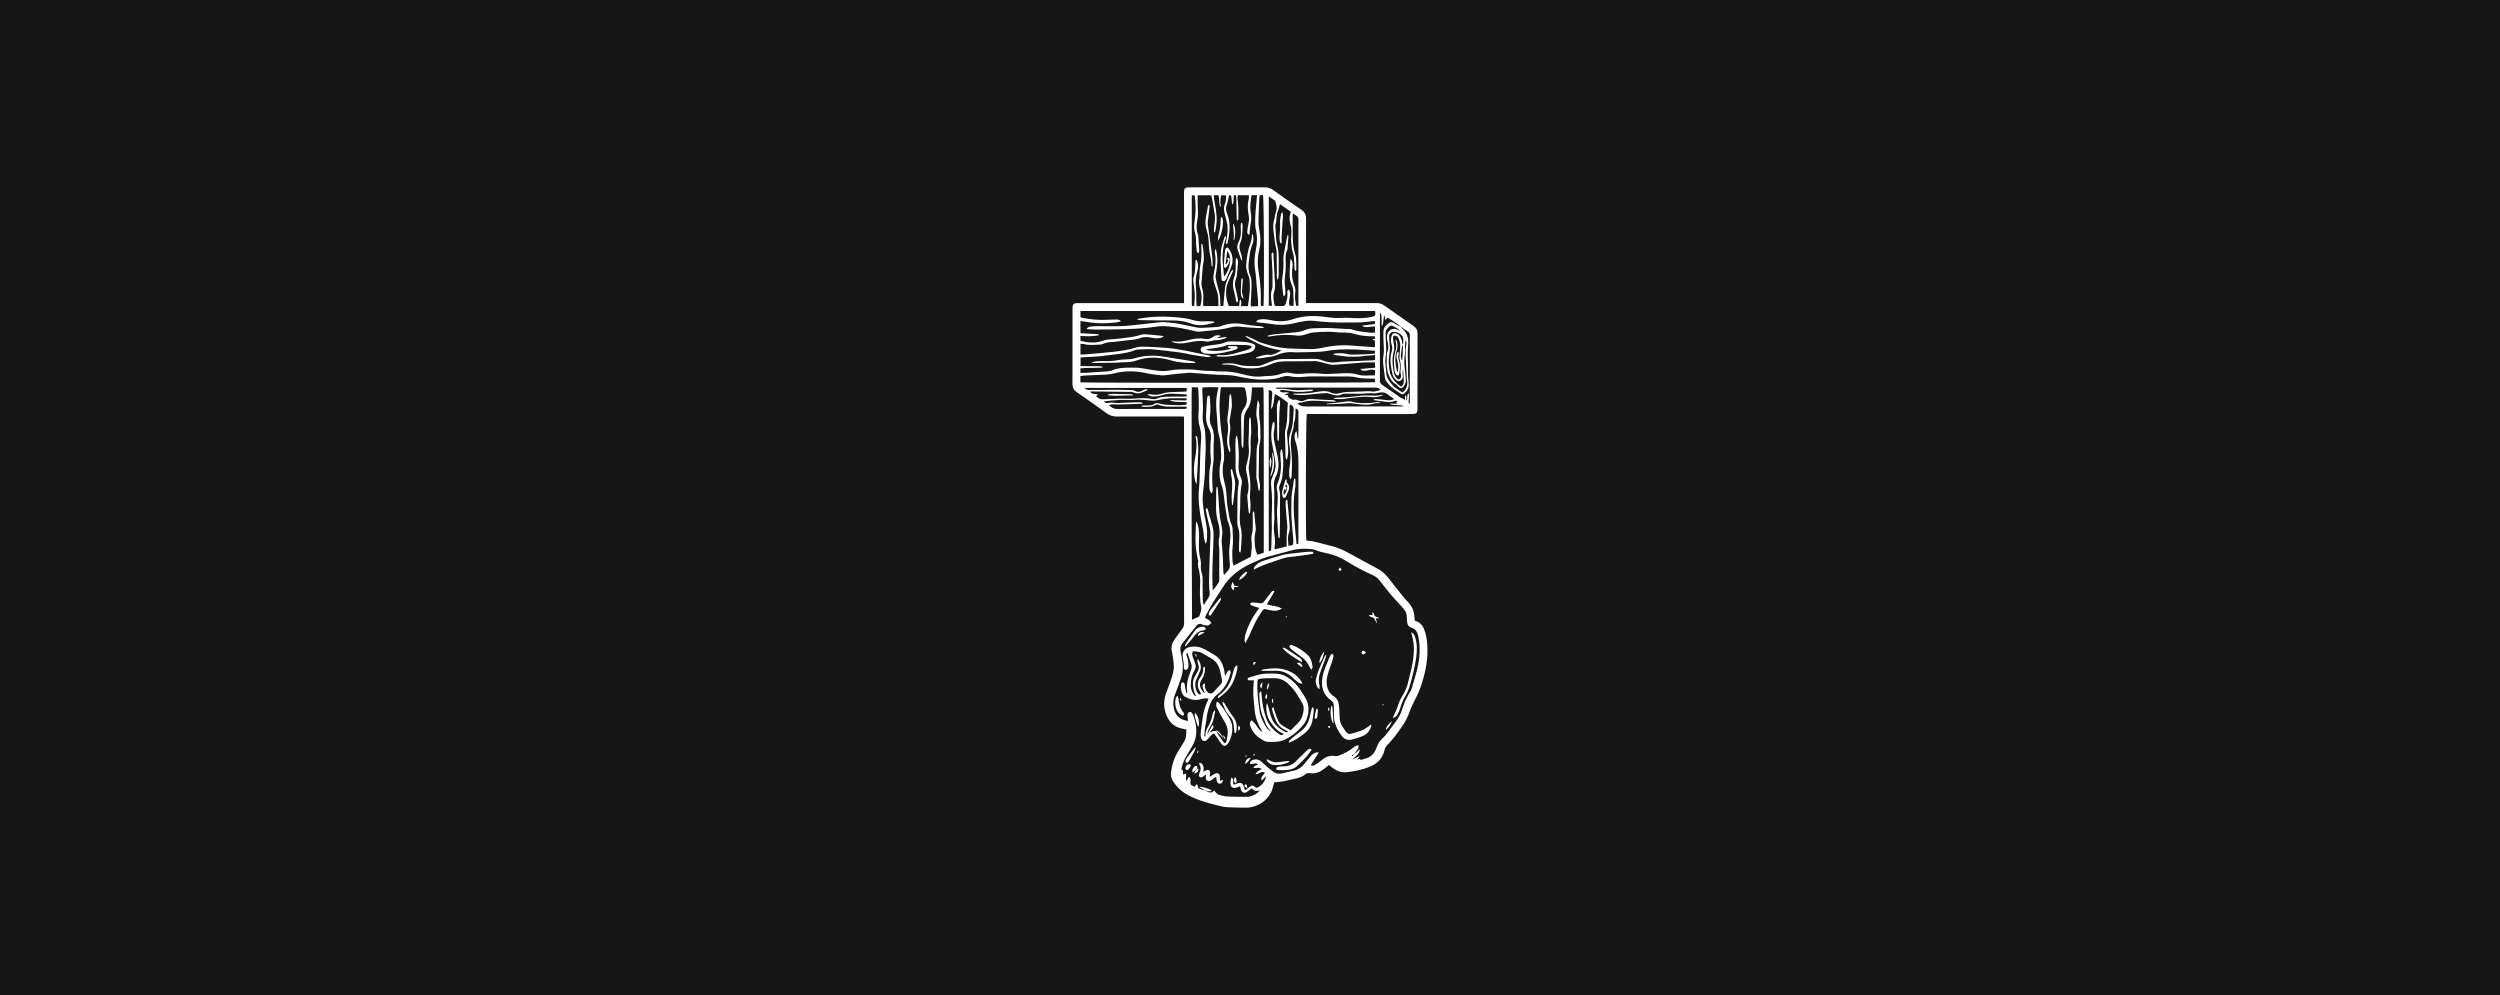 <svg viewBox="0 0 2000 796" xmlns="http://www.w3.org/2000/svg" id="Layer_1">
  <defs>
    <style>
      .cls-1 {
        fill: #fff;
      }

      .cls-2 {
        fill: #161616;
      }
    </style>
  </defs>
  <rect height="796" width="2000" class="cls-2"></rect>
  <g>
    <path d="M1044.81,242.45h3.21c17.73,0,35.46.02,53.19-.02,2.29,0,4.26.61,6.14,1.94,7.87,5.58,15.76,11.13,23.7,16.6,2.1,1.44,2.97,3.23,2.96,5.73-.04,20-.03,40-.04,60,0,.39,0,.79-.02,1.18-.15,2.31-.87,3.11-3.15,3.25-1.64.1-3.29.1-4.94.1-25.81,0-51.63,0-77.44-.01-1.01,0-2.02,0-2.98,0-.74,2.45-1.04,94.15-.37,101.17,1.49.17,3.02.29,4.54.54,1.54.26,3.07.62,4.58,1.01,3.26.83,6.48,1.81,9.76,2.54,5.1,1.13,9.84,3.11,14.4,5.61,7.77,4.25,15.55,8.48,23.35,12.68,3.08,1.66,5.83,3.74,8.04,6.42,2.9,3.5,5.61,7.16,8.46,10.7,2.51,3.11,4.91,6.34,7.7,9.18,3.6,3.68,5.57,7.89,5.66,13.01.01.77.13,1.55.2,2.29.37.2.63.39.92.48,3.6,1.16,5.64,3.8,6.88,7.21,1.57,4.32,2.16,8.83,2.35,13.38.43,10.07-1.4,19.75-4.47,29.34-1.66,5.2-3.8,10.05-6.38,14.81-1.7,3.15-2.92,6.58-4.2,9.94-1.35,3.55-3.19,6.8-5.42,9.86-1.89,2.6-3.66,5.29-5.64,7.82-1.78,2.27-3.69,4.47-5.72,6.52-1.15,1.17-2,2.39-2.35,3.96-1.5,6.76-5.63,11.21-11.99,13.73-6.02,2.39-12.3,3.78-18.71,4.35-3.85.34-7.44-.86-10.58-3.21-1.06-.79-2.1-1.62-3.3-2.55-.95.75-1.88,1.43-2.75,2.18-2.42,2.07-5.05,3.76-8.23,4.31-1.35.24-2.79.2-4.16.05-1.3-.14-2.45-.2-3.52.75-2.12,1.87-4.72,2.75-7.41,3.39-3.51.83-7,1.72-10.54,2.39-2.21.42-4.48.49-7.11.75-.23.77-.65,1.84-.88,2.96-2.09,10.33-11.08,16.12-18.74,17.13-1.01.13-2.03.21-3.04.19-5.02-.07-10.04-.03-15.05-.33-2.56-.15-5.1-.84-7.6-1.45-8.23-2-16.37-4.26-23.89-8.35-4.89-2.66-8.75-6.33-11.77-10.92-1.47-2.23-1.96-4.73-1.62-7.42.79-6.24,2.73-12.05,6.15-17.36,1.36-2.11,2.59-4.3,3.96-6.4,1.25-1.89,1.93-3.91,1.96-6.18.01-1.32.17-2.63.27-4.1-1.42-.3-2.7-.55-3.98-.84-5.25-1.16-9.01-4.19-11.34-9.03-2.9-6.02-3.3-12.21-1.22-18.52,1.13-3.42,2.62-6.72,3.75-10.14,1.03-3.11,2.12-6.27,2.56-9.49.36-2.66-.11-5.45-.39-8.16-.23-2.18-.71-4.33-1.13-6.48-.66-3.36.15-6.38,2.07-9.13,2.02-2.89,4.05-5.78,6.21-8.57,1.12-1.45,1.57-2.94,1.57-4.76-.05-24.86-.05-49.73-.05-74.59,0-29.1,0-58.2,0-87.3,0-1.01,0-2.02,0-3.32-1.08-.04-1.99-.1-2.9-.1-16.95,0-33.89,0-50.84.07-3.04.01-5.61-.79-8.08-2.58-8.01-5.79-16.08-11.49-24.2-17.11-2.31-1.6-3.24-3.52-3.23-6.31.08-20.16.05-40.32.05-60.47,0-.47-.02-.94.02-1.41.16-1.86.91-2.64,2.81-2.84.78-.08,1.57-.04,2.35-.04,26.91,0,53.82,0,80.73,0,1,0,2,0,3.29,0,0-1.26,0-2.25,0-3.25,0-28,0-56,0-84.01,0-.86-.03-1.73.05-2.59.19-1.84.84-2.49,2.66-2.69.7-.08,1.41-.06,2.12-.06,19.93,0,39.86,0,59.79-.04,2.46,0,4.55.64,6.56,2.08,7.47,5.33,14.95,10.65,22.56,15.77,2.79,1.87,3.92,4.13,3.9,7.43-.09,21.33-.07,42.67-.08,64,0,1,0,2.01,0,3.31ZM1120.22,261.15l.08.08c-.57-.51-1.1-1.08-1.72-1.51-2.92-2-5.66-4.27-8.88-5.72-.29.6-.59,1.22-.9,1.85l-.59-.09c-.19-1.21-.37-2.43-.56-3.64-1.57,2.77-.11,6.14-2.35,8.97,0-2.14.06-3.93-.01-5.72-.15-3.68-.24-3.95-1.19-5.32-.06.5-.15.87-.15,1.23-.01,17.79,0,35.58-.04,53.37,0,1.41.55,2.36,1.68,3.12,2.08,1.4,4.12,2.85,6.18,4.29,1.35.94,2.7,1.89,4.04,2.83,1.41.99,2.91,1.88,4.21,3,1.16,1,3.02.62,3.72,2.39.73-1.4-.65-3.02,1.22-4.14.08,1.66.15,3.08.22,4.5,1.3-1.88-.17-4.35,1.61-6.14.3.88.43,1.76.39,2.63-.07,1.48-.29,2.96-.35,4.45-.02.42.31.85.48,1.27.17-.03.35-.07.52-.1v-2.77c0-17.09,0-34.17,0-51.26,0-.47.1-.97-.03-1.4-.17-.57-.36-1.3-.8-1.61-2.22-1.58-4.52-3.05-6.79-4.56ZM964.56,632.65l-.08-.07c2.23,1.09,4.45,2.67,6.85-.14.6.68,1.06,1.27,1.6,1.78.61.57,1.22,1.32,1.96,1.52,2.26.63,4.56,1.36,6.88,1.47,5.47.27,10.96.21,16.44.26.54,0,1.1-.1,1.63-.23,3.18-.77,5.91-2.28,8.08-4.95-2.49.68-4.75.75-6.48-1.66-1.26.96-2.37,1.82-3.49,2.66-2.27,1.7-4.4,1.01-5.24-1.7-.25-.81-.42-1.65-.66-2.6-1.06.42-1.98.85-2.94,1.16-1.77.57-3.4.09-4.21-1.16-.92-1.43-.64-5.47.5-7.1q1.09,1.06,1.1,2.56c.01,3.65.05,3.68,3.25,2.35,2.82-1.17,4.46-.34,5.29,2.62.24.86.61,1.68,1.04,2.86,1.29-.99,2.29-1.72,3.25-2.51,2-1.63,3.01-1.75,4.72-.16.81.75,1.63.69,2.58.18,2.84-1.53,4.71-3.85,5.78-6.84.16-.44.15-.93.3-1.91-1.33,1.35-2.27,2.3-3.41,3.46-1.03-3.13,1.4-4.37,2.69-6.28-2.94-1.85-4.98,1.21-7.57,1.18.82-2.37,3.05-2.94,4.84-4.18-2.07-1.87-4.38-.36-6.47-.92.51-1.93,2.41-1.86,3.61-2.72-2.03-2.14-4.44.51-6.52-.72.2-1.95,1.51-2.72,3.08-3.13,2.2-.57,4.23-.04,5.94,1.41,1.74,1.47,3.34,3.09,5.07,4.56,1.6,1.37,3.22,2.75,4.97,3.92,2.12,1.42,4.49,1.67,6.99,1.03,2.88-.74,5.78-1.44,8.7-2.01,2.96-.58,5.45-1.98,7.54-4.08,1.27-1.27,2.33-2.74,3.49-4.12,1.26-1.5,2.4-3.13,3.81-4.47,1.38-1.31,2.98-2.47,5.5-1.96-2.19,3.49-4.24,6.77-6.33,10.08,1.11.79,2.08.5,2.84.05,1.68-.98,3.37-1.99,4.84-3.24,3.48-2.96,7.14-5.02,11.99-4.03,1.11.23,2.48-.22,3.59-.69,3.83-1.62,7.57-3.42,10.78-6.16.76-.65,1.71-1.11,2.62-1.55.43-.2.98-.14,1.55-.21.24,1.84-.63,3.04-1.51,4.24-.73.99-1.47,1.97-2.2,2.95-.53.3-1.07.61-1.6.91.11.14.22.28.34.43.41-.46.81-.92,1.22-1.38.67-.49,1.38-.94,2.01-1.48.98-.84,1.9-1.75,2.84-2.62-.43,4.23-3.75,5.97-6.44,8.37l5.99-2.75.2.29c-.63.74-1.25,1.47-2.1,2.47,1.03-.3,1.74-.51,2.46-.71.14.37.24.64.38,1.02,1.37-.41,2.7-.85,4.06-1.2,3.96-1.02,6.53-3.56,8.1-7.23.34-.79.66-1.59.98-2.39.99-2.52,2.41-4.7,4.46-6.53,1.45-1.3,2.72-2.82,3.91-4.37,2.33-3.04,4.52-6.2,6.83-9.26,2.1-2.78,3.8-5.73,4.77-9.1,1.31-4.54,3.26-8.8,5.62-12.89.9-1.56,1.9-3.13,2.39-4.83,2.56-8.87,5.55-17.65,6.05-26.99.26-4.96,0-9.86-1.13-14.71-.72-3.07-2.1-5.49-5.45-6.42-1.85-.51-3.03-1.92-3.24-3.94-.15-1.4-.35-2.8-.36-4.2-.01-2.36-.56-4.56-2.08-6.35-2.22-2.63-4.6-5.12-6.9-7.68-1.62-1.81-3.27-3.59-4.8-5.46-2.92-3.58-5.79-7.2-8.65-10.83-1.2-1.52-2.74-2.49-4.48-3.3-7.17-3.36-14.24-6.9-20.95-11.14-4.6-2.92-9.55-5.04-14.87-6.29-3.58-.84-7.22-1.45-10.62-2.95-.84-.37-1.81-.55-2.74-.63-5.09-.4-10.19-.54-15.19.76-6.35,1.66-12.69,3.34-19.02,5.1-2.18.61-4.32,1.38-6.43,2.21-2.11.84-4.14,1.87-6.22,2.77-10.26,4.42-18.86,10.79-24.76,20.5-2.28,3.75-4.85,7.32-7.13,11.07-1.99,3.28-3.78,6.68-5.62,10.04-.4.74-.65,1.56-1,2.43,1.24.76,2.42,1.37,3.46,2.17.69.53,1.18,1.33,1.77,2.01-.84.64-1.6,1.47-2.55,1.86-.73.3-1.7.12-2.53-.01-.92-.15-1.85-.39-2.71-.76-1.79-.76-3.11-.31-4.3,1.21-3.77,4.81-7.63,9.56-11.43,14.35-1.35,1.71-1.65,3.69-1.29,5.79.33,1.93.69,3.85,1.09,5.77,1.1,5.23,1.18,10.44-.54,15.55-1.35,4-2.77,7.98-4.35,11.9-1.31,3.25-2.22,6.51-1.91,10.05.64,7.54,4.49,11.74,11.78,12.7-.18-1.49-.46-2.95-.52-4.42-.07-1.5.67-2.53,1.71-2.76.96-.21,1.83.31,2.46,1.75.66,1.5,1.27,3.05,1.69,4.63,2.01,7.55,1.85,14.87-2.47,21.73-1.71,2.72-3.26,5.54-4.87,8.32-1.7,2.93-2.74,6.1-3.44,9.38,2.44.8.6,3.02,1.63,4.26.58-.21,1.17-.43,2.17-.8v5.45c.17.03.34.06.51.09.29-.51.58-1.01.86-1.52.33-.63.7-1.49,1.5-1.1.43.21.64,1.14.72,1.77.1.85,0,1.72-.07,2.58-.1,1.08.36,1.81,1.3,2.27.69.34,1.38.66,2.05.98.64-.75,1.15-1.36,1.86-2.21.33.81.68,1.29.68,1.76-.01,1.34.67,1.97,1.87,2.3,1.5.42,2.98.94,4.47,1.41ZM977.79,291.52c0-.18,0-.36.01-.53,4.07-.46,8.2-.64,12.13.55,5.32,1.61,10.7,1.35,16.1,1.24,1.22-.03,2.48-.38,3.64-.79,2.65-.95,5.27-1.99,7.88-3.06,3.1-1.27,6.32-1.73,9.65-1.73,7.61.01,15.22.05,22.83-.12,2.8-.06,5.42.16,8.03,1.24,3.68,1.53,7.55,2.04,11.53,1.49,1.47-.2,2.95-.45,4.43-.52,7.6-.35,15.2-.65,22.8-.98,1.06-.05,2.13-.16,3.22-.24v-4.01c-2.31.16-4.39.25-6.47.45-1.86.18-3.71.54-5.58.69-1.95.16-3.92.2-5.88.21-1.56.01-3.13-.02-4.69-.17-2.65-.26-5.29-.6-7.92-.96-.92-.13-1.83-.4-2.89-.65.35-.41.42-.57.54-.62.21-.1.44-.17.67-.2,3.13-.39,6.24-.44,9.35.29,1.51.36,3.1.59,4.65.58,4-.03,8-.21,11.99-.36,2.02-.08,4.03-.25,6.14-.39v-2.36c-2.9-.19-5.71-.36-8.51-.56-8.62-.63-17.24-.89-25.84.1-3.35.39-6.66,1.16-10.02,1.32-6.49.32-13,.32-19.49.46-.08,0-.16-.01-.23-.02-5.19-.64-10.13.26-14.91,2.36-1.27.56-2.68.85-4.05,1.09-2.93.5-5.87.93-8.82,1.3-1.11.14-2.25.02-3.37.02.12-.5.33-.7.58-.79,3.33-1.19,6.65-2.32,10.29-2.03,3.71.29,6.51-1.98,9.61-3.46-5.26-.96-10.39-2.07-15.3-4.02-5.56-2.21-12.57-5.99-13.83-7.64.82.17,1.44.21,1.98.44,1.94.83,3.87,1.7,5.78,2.59,1.49.7,2.89,1.63,4.43,2.17,6.68,2.31,13.52,4.12,20.58,4.69,6.17.49,12.38.41,18.57.65,3.24.12,6.42-.16,9.58-.85,7.31-1.6,14.68-2.52,22.18-2.07,5.24.32,10.48.74,15.72,1.11,1.68.12,3.37.21,5.08.32v-5.21c-.7-.25-1.3-.46-2.24-.79,1.02-.41,1.64-.66,2.35-.94-.03-.64-.05-1.23-.08-1.76-6.31.18-12.31-.55-18.2-2.38-1.75-.54-3.69-.49-5.55-.61-1.79-.11-3.58-.04-5.37-.14-2.58-.15-5.15-.57-7.72-.55-4.08.04-8.16.22-12.22.6-2.15.2-4.3.79-6.35,1.5-2.27.78-4.49,1.28-6.9.98-7.21-.89-14.4-.69-21.54.67-.66.13-1.36.02-2.05.02l-.04-.6c1.88-.39,3.75-.95,5.65-1.14,5.62-.58,11.25-.93,16.87-1.54,2.16-.23,4.4-.61,6.37-1.45,2.96-1.26,5.94-1.86,9.13-1.83,3.13.03,6.27-.22,9.41-.19,2.89.02,5.78.25,8.67.4,2.26.12,4.51.26,6.77.39,1.4.08,2.9-.13,4.19.3,4.97,1.63,10.12,2.12,15.25,2.73,1.18.14,2.41-.07,3.6-.13v-5.01c-1.86.19-3.55.4-5.24.52-1.64.11-3.33.37-5.24-1.05,3.79-.49,7.09-.92,10.43-1.36v-2.36c-.73.04-1.27.05-1.81.11-3.2.34-6.38.82-9.59.99-3.2.17-6.43-.02-9.64.06-9.27.22-18.5-.15-27.71-1.28-2.16-.26-4.41-.23-6.56.07-3.25.44-6.49,1.13-9.68,1.9-6.13,1.49-12.24,1.54-18.43.43-3.07-.55-6.22-.69-9.32-1.06-.71-.08-1.4-.34-2.26-.56.77-1.36,1.76-1.68,2.87-1.89,3.41-.64,6.72.12,10.02.75,5.58,1.07,11.09.88,16.45-.96,8.53-2.91,17.23-3.03,26.02-1.83,4.36.59,8.69,1.11,13.12.76,2.8-.23,5.64-.03,8.46.12,5.19.27,10.36.22,15.45-.91,2.98-.67,3.23-1.13,2.82-4.23-.02-.14-.14-.27-.26-.48h-235.48v4.93c.35.16.55.31.77.35,6.86,1.47,13.78,2.16,20.8,1.72,2.42-.15,4.86-.16,7.29-.16,1.18,0,2.43.02,3.54,1.36-1.31.35-2.33.74-3.39.88-7.5.97-15.01,1.08-22.5-.16-2.13-.35-4.27-.59-6.53-.9v9.73c3.87.2,7.6.4,11.34.6.86.05,1.73.02,2.58.16.34.05.63.43,1.09.77-5.09,1.29-10.01.87-15.02.71v3.83c5.88,1.55,11.71,2.08,17.59.08,1.18-.4,2.4-.82,3.63-.95,3.97-.42,7.97-.57,11.93-1.09,5.12-.67,10.27-1.19,15.23-2.82,1.37-.45,2.94-.51,4.4-.4,4.22.32,8.43.82,12.64,1.26.39.04.78.19,1.16.29-.61.66-1.22.96-1.86,1.16-2.63.8-5.24.55-7.9,0-3.25-.67-6.51-.84-9.7.54-1.13.49-2.41.74-3.64.89-4.35.55-8.74.89-13.08,1.53-4.31.63-8.81.22-12.89,2.22-.41.2-.91.27-1.38.29-4.45.17-8.91.87-13.34-.36-.84-.23-1.77-.15-2.77-.21v8.47c.9.04,1.75.17,2.58.1,7.89-.69,15.78-1.29,23.65-2.17,5.91-.66,11.8-1.54,17.54-3.28,2.13-.65,4.48-.91,6.72-.85,5.72.14,11.43.48,17.14.88,11.78.82,23.18,3.85,34.71,6.06.63.12,1.21.45,1.82.68-.02.18-.04.36-.07.54-.81.08-1.63.31-2.42.2-3.88-.51-7.77-1.04-11.63-1.7-3.24-.55-6.43-1.46-9.68-1.89-7.61-1.01-15.24-2.01-22.89-2.65-3.95-.33-7.97.08-11.96.21-.61.02-1.25.2-1.82.44-4.39,1.83-9.01,2.54-13.7,3.13-8.25,1.04-16.47,2.25-24.8,2.42-1.7.04-3.39.2-5.14.32v6.9c.94,0,1.72,0,2.49,0,4.16.03,8.32.03,12.47.1.86.01,1.72.25,2.58.38-.01.22-.02.45-.04.67-5.83.54-11.74,0-17.6.64v3.63c1.4,0,2.71.07,4.02-.01,3.68-.22,7.35-.5,11.03-.77,4.28-.32,8.66-.04,12.65-2.13.27-.14.61-.14.91-.21,5-1.3,10.13-1.02,15.21-1.04,2.72,0,5.45.47,8.15.91,6.55,1.08,12.97,2.56,19.77,1.31,4.97-.91,10.16-.9,15.24-.82,5.31.09,10.57,1.22,15.92,1.19,3.05-.02,6.1.5,9.15.42,5.86-.16,11.55.54,17.2,2.11,5.92,1.65,11.94,2.68,18.13,1.65.54-.09,1.1-.06,1.64-.06,4.27.03,8.44-.61,12.46-2.09,2.04-.75,4.08-.93,6.23-.42,3.07.73,6.18.95,9.34.67,5.48-.47,10.95-.55,16.44.04,2.09.22,4.23.15,6.34.07,3.84-.13,7.68-.4,11.52-.55,3.62-.14,7.21.14,10.71,1.17,4.47,1.31,9,.41,13.59.56v-4.07c-1.58-.67-3.01-.54-4.51-.2-1.36.31-2.77.53-4.16.59-1.04.04-2.14-.18-2.91-1.46,3.99-.33,7.77-.64,11.74-.97-.07-1.44-.13-2.71-.2-4.25-3.02,0-5.75-.08-8.48.02-2.27.08-4.53.39-6.8.57-5.15.41-10.31.84-15.46,1.19-1.63.11-3.33.21-4.92-.08-2.68-.5-5.3-1.35-7.96-1.99-1.36-.33-2.75-.74-4.12-.73-7.84.01-15.69.23-23.53.18-4.15-.03-8.11.54-11.91,2.24-5.68,2.54-11.62,3.73-17.85,3.29-.62-.04-1.27.09-1.88,0-1.85-.29-3.77-.4-5.5-1.04-3.66-1.37-7.38-2.06-11.28-1.88-.82.04-1.64-.06-2.47-.1ZM958.15,156.18c0,2.89-.07,5.47.02,8.05.14,3.84.52,7.66-.22,11.49-.79,4.04-1.05,8.08.46,12.05.22.57.28,1.23.32,1.85.23,3.52.45,7.04.63,10.56.04.72-.15,1.44-.24,2.21-1.42-.13-1.71-.89-1.78-1.8-.18-2.03-.34-4.06-.49-6.09-.18-2.41.1-4.96-.6-7.21-1.09-3.51-1.12-7.01-.57-10.46,1.07-6.65.96-13.27.17-19.91-.03-.21-.19-.41-.31-.64h-2.11c0,1.05,0,1.97,0,2.88,0,27.61,0,55.21,0,82.82,0,.55,0,1.1.02,1.65.03,1.45.84,1.4,1.96,1.05.16-3.11.52-6.14.41-9.17-.11-3.2-.63-6.38-1.05-9.57-.22-1.66-.22-3.24.32-4.86.44-1.33.75-2.73.88-4.12.23-2.41.25-4.84.4-7.26.04-.69-.25-1.56.79-2.03,1.61,3.2,1.66,6.43.64,9.66-1.37,4.35-1.46,8.74-1.01,13.25.34,3.41.18,6.88.28,10.32.04,1.3.15,2.6.24,3.99h2.82c.2-.53.41-.94.52-1.39.94-3.9.84-7.8-.3-11.62-.91-3.05-1.58-6.06-.74-9.23.15-.58-.03-1.25,0-1.87.13-2.58-.03-5.22.51-7.71,1.14-5.28,1.29-10.56.9-15.89-.03-.47-.04-.94.01-1.4.03-.28.19-.54.4-1.08.3.58.57.88.62,1.22.71,5.04,1.65,10.07.51,15.18-.25,1.14-.38,2.32-.47,3.49-.25,3.04-.34,6.1-.69,9.13-.27,2.29-.43,4.53.3,6.74.95,2.88,1.13,5.81.89,8.82-.15,1.84-.03,3.7-.03,5.55h12.21c-.16-4.14.21-8.13-1.26-11.97-.67-1.76-1.17-3.58-1.8-5.35-1.14-3.18-1.28-6.34-.49-9.68,1.15-4.9,1.71-9.88.77-14.92-.2-1.09-.32-2.25.35-3.72.38.73.67,1.09.74,1.48.3,1.69.63,3.39.76,5.1.32,4.41-.35,8.75-1.08,13.09-.19,1.14-.39,2.37-.18,3.49.54,2.92,1.13,5.86,2.03,8.68,1.07,3.33,1.65,6.67,1.59,10.16-.02,1.16.1,2.31.16,3.59h2.33c.47-5.21.76-10.28,1.43-15.31.55-4.14,4.32-12.34,5.91-13.72.78.73.22,1.49-.06,2.15-1.11,2.59-2.36,5.12-3.45,7.72-.59,1.43-1.1,2.92-1.37,4.44-.27,1.45-.23,2.97-.25,4.46-.06,3.65.94,7.07,2.16,10.33h8.03c.98-1.68-.02-3.58,1.12-5.19,1.46,1.63.7,3.39.62,5.21h5.53c.51-4.07,1.17-8,1.45-11.95.21-3.02.1-6.1-.17-9.12-.14-1.6-.87-3.16-1.44-4.7-1.02-2.77-1.48-5.6-1.15-8.54.27-2.41.5-4.84.94-7.22.44-2.37.92-4.78,1.78-7.01.86-2.22,1.57-4.41,1.68-6.8.03-.7.15-1.39.22-2.09l.62.07c.61,2.65.76,5.32-.34,7.93-1.23,2.92-1.91,5.96-2.24,9.09-.16,1.56-.4,3.11-.64,4.66-.6,3.95-.39,7.78,1.23,11.52.57,1.32.78,2.86.9,4.32.14,1.71.05,3.44,0,5.16-.08,2.58-.19,5.17-.31,7.75-.11,2.31-.39,4.62-.23,7.1,1.07,0,1.93.02,2.79,0,.92-.02,1.83-.09,2.99-.14,0-1.62.09-3.01-.02-4.39-.32-4.06-.73-8.11-1.1-12.17-.36-3.9-.45-7.85-1.13-11.69-.99-5.67-.75-11.24.49-16.79,1.22-5.45,1.26-10.83-.04-16.29-.5-2.1-.51-4.35-.51-6.54,0-2.82.17-5.64.38-8.45.27-3.59.66-7.17,1-10.75.05-.51.08-1.02.14-1.67h-4.47c-.4,4.38-1.45,8.55-.66,12.94.55,3.06.7,6.21.11,9.36-.45,2.37-.62,4.8-.91,7.2-.09.73-.18,1.45-.29,2.29-1.54-.68-1.75-1.75-1.62-2.88.22-1.94.44-3.9.87-5.79.55-2.41.71-4.77.24-7.21-.76-3.95-1.05-7.9-.13-11.9.28-1.24.69-2.58.1-4.01h-8.4c-.74,1.51-.5,2.99-.33,4.46.2,1.71.48,3.41.53,5.12.08,2.97,0,5.94.02,8.91,0,.81,0,1.52-1.06,1.84-.12-.41-.26-.69-.27-.98-.11-4.7-.23-9.39-.27-14.09-.02-1.78.17-3.56-.38-5.23h-1.63c-.1,1.34-.23,2.57-.28,3.81-.05,1.16.33,2.41-1.1,3.74-.24-2.36-.45-4.27-.63-6.19-.07-.76-.19-1.45-1.17-1.4-.86.04-.85.72-.98,1.35-.46,2.13-.75,4.34-1.53,6.36-.79,2.05-.77,3.94-.07,5.93.47,1.33.95,2.66,1.33,4.02,1.88,6.79.78,13.53-.5,20.25-.08.44-.56.8-.84,1.18-1.29-.69-.52-1.47-.39-2.14.96-5.01,1.77-10.03.57-15.12-.57-2.44-1.11-4.89-1.81-7.29-.77-2.66-.81-5.21.3-7.8.89-2.1,1.08-4.33.76-6.65h-3.9c-.18,1.12-.39,2.11-.47,3.12-.09,1.09-.04,2.19-.07,3.29-.03.89.77,1.79,0,3.09-1.45-3.27-.47-6.56-1.65-9.66-1.18.05-2.3.1-3.56.16.07,1.31.04,2.33.2,3.32.44,2.71,1.06,5.38,1.4,8.1.36,2.86.69,5.76.63,8.64-.05,2.72-.59,5.44-.96,8.15-.08.56-.35,1.08-.53,1.63-.57-.41-.83-.8-.82-1.19.01-.94.15-1.87.23-2.81.29-3.43,1.15-6.83.6-10.29-.65-4.1-1.36-8.19-2.08-12.27-.2-1.12-.54-2.22-.8-3.29h-10.85ZM976.92,309.78c-.19.4-.35.6-.37.82-.15,1.48-.24,2.97-.4,4.44-1.14,10.13-.27,20.19.92,30.24.49,4.12,1.25,8.2,1.78,12.31.26,2.02.37,4.06.41,6.1.03,1.71.14,3.48-.25,5.11-1.36,5.8-1.01,11.47.57,17.18.71,2.55,1.17,5.19,1.47,7.82.51,4.5.4,9.04,1.3,13.54.83,4.14,1.05,8.38,2.89,12.29.49,1.04.74,2.26.81,3.41.27,5.01.55,10.02.03,15.04-.2,1.94-.35,3.92-.25,5.86.14,2.86-.09,5.78,1.01,8.59,4.64-2.4,9.2-4.76,13.77-7.12.12-1.02.24-2.03.36-3.04.37-2.96.7-5.89.32-8.9-.23-1.84-.31-3.82.14-5.59.68-2.63.88-5.23.81-7.91-.08-2.98-.06-5.96-.06-8.94,0-.8-.13-1.74,1.2-1.92.05.71.08,1.33.14,1.94.3,3.19.64,6.38.89,9.58.12,1.48.38,3.06.02,4.44-1.05,3.97-.75,7.93-.44,11.91.18,2.4.88,4.69,2.05,6.87,1.79-.61,3.32-1.13,4.98-1.7,0-1.26,0-2.34,0-3.43,0-32.62.02-65.25.01-97.87,0-9.18-.07-18.35-.13-27.53,0-1.14-.19-2.27-.28-3.38h-8.97c-.17,2.17-.33,4.19-.48,6.22-.29,3.96-.95,7.87-3.35,11.11-2,2.69-2.59,5.61-2.65,8.81-.12,6.74-.29,13.48-.46,20.23-.02.63-.15,1.25-.3,2.37-1.11-1.45-1.14-2.6-1.17-3.73-.14-6.9-.29-13.8-.39-20.7-.04-2.65.56-5.16,2.21-7.29,1.92-2.48,2.71-5.29,2.41-8.38-.19-2.02-.49-4.04-.93-6.02-.59-2.61-.9-2.78-3.5-2.79-4.71,0-9.41,0-14.12,0-.7,0-1.39,0-2.02,0ZM953.45,309.93c-.05,2.28-.14,4.46-.14,6.64-.01,34.98-.06,69.96,0,104.95.03,24.08.2,48.16.32,72.24,0,.71-.32,1.54.14,1.95,1.76-.78,3.32-1.46,4.87-2.17.33-.15.81-.38.88-.66.59-2.46,1.97-4.68,1.42-7.49-.65-3.28-.9-6.68-.99-10.03-.1-3.68.27-7.37.25-11.05-.01-2.1-.35-4.2-.63-6.29-.38-2.83-1.83-5.53-.98-8.51.1-.34-.13-.76-.2-1.15-.27-1.46-.53-2.93-.81-4.39-.98-5.18-1.32-10.41-1.17-15.68.09-3.05.19-6.09.31-9.14.03-.65.13-1.3.2-1.95.58.57.81,1.14,1.01,1.72,1.78,5.17,1.33,10.56,1.19,15.85-.08,3.08,0,6.07.49,9.09.44,2.77,1.44,5.45,1.12,8.34-.26,2.36.07,4.67.87,6.94.36,1.01.45,2.15.47,3.23.09,5.72.1,11.45.16,17.17.02,1.44.13,2.87.86,4.5,1.23-1.99,2.19-3.8,3.39-5.41,1.06-1.43,1.4-2.89,1.24-4.62-.25-2.65-.53-5.31-.51-7.97.05-5.8.27-11.6.45-17.4.21-6.82.43-13.64.72-20.45.11-2.62-.27-5.11-.97-7.64-1.07-3.92-1.79-7.93-2.67-11.9-.19-.88-.27-1.7,1.01-2.33.29.88.58,1.64.8,2.42.97,3.47,1.81,6.97,2.9,10.41,1.05,3.33,1.58,6.67,1.41,10.18-.3,6.19-.5,12.38-.7,18.57-.14,4.23-.29,8.46-.3,12.69,0,3.44.2,6.89.3,10.33.02.5,0,.99,0,1.49,1.91-2.16,3.51-4.36,4.9-6.7.43-.72.38-1.78.4-2.69.03-2.35-.06-4.69-.06-7.04.01-5.16.11-10.33.06-15.49-.03-3.2-.97-6.37-.25-9.6.98-4.4.48-8.69-.71-13-1.06-3.85-1.72-7.81-1.68-11.84.05-4.94.11-9.88.21-14.82.01-.57.24-1.14.37-1.72.16,0,.31,0,.47,0,.15.73.38,1.46.44,2.2.2,2.58.35,5.16.52,7.74.43,6.57.63,13.16,2.09,19.61.75,3.31,1.33,6.61.73,10.01-.55,3.13-.24,6.25.1,9.37.24,2.26.4,4.53.5,6.79.19,4.15.29,8.3.47,12.45.03.69.24,1.38.44,2.43,1.13-1.24,1.86-2.17,2.7-2.96,1.62-1.51,2.24-3.35,2.05-5.51-.13-1.56-.34-3.12-.39-4.69-.08-2.81-.33-5.66-.02-8.44.84-7.51,1.84-14.98-1.49-22.19-.85-5.33-1.88-10.65-2.48-16.01-.51-4.6-.94-9.18-2.67-13.53-.31-.79-.48-1.66-.64-2.5-.92-4.84-.76-9.66.21-14.48.32-1.6.56-3.25.56-4.88,0-2.27-.28-4.53-.36-6.8-.12-3.54-.53-7.02-1.55-10.43-.44-1.49-.69-3.06-.83-4.61-.3-3.27-.43-6.56-.72-9.84-.57-6.49-1.06-12.98.39-19.43.27-1.2.51-2.41.84-3.97-4.46-.1-8.63-.31-12.87.19,0,1.58-.05,2.9,0,4.22.27,5.79.84,11.57.29,17.38-.3,3.23.22,6.41,1.05,9.54.32,1.21.74,2.43.81,3.66.26,4.3.55,8.61.54,12.91-.01,4.86-.51,9.71-.5,14.56.02,6.21-.56,12.36-1.3,18.51-.44,3.64-.87,7.37-.56,11,.46,5.37,1.31,10.74,2.48,16.01,1.08,4.91,1.26,9.77.76,14.71-.07.7-.41,1.37-.77,2.55-.44-.85-.67-1.16-.76-1.5-.27-1.14-.63-2.29-.71-3.45-.29-4.47-1.12-8.83-2.06-13.2-.97-4.51-1.53-9.12-2.01-13.71-.31-2.94-.27-5.94-.18-8.9.09-3.05.53-6.09.64-9.14.23-6.27.29-12.54.51-18.81.16-4.62.32-9.25.73-13.86.33-3.65.05-7.19-.96-10.69-.92-3.19-1.38-6.46-1.12-9.77.51-6.59.26-13.16-.09-19.74-.04-.82-.22-1.63-.33-2.42h-4.94ZM1037.27,435.24c.8.13,1.36.08,1.44-.78.06-.62.03-1.25.03-1.88,0-20.86-.06-41.73.02-62.59.02-5.94-.6-11.72-2.52-17.35-.67-1.97-.84-3.99-.19-6.01.17-.52.55-.98,1.04-1.83.89,2.44.32,4.72,1.49,6.59.16-4.24.16-8.46.16-12.67,0-2.98-.01-5.96,0-8.94,0-1.48-.51-2.54-2.09-2.99-.12.28-.29.47-.28.67.09,3.77.09,7.52-1.23,11.13-.1.28.01.63-.03.93-.18,1.31-.17,2.7-.62,3.91-2.1,5.68-2.22,11.46-1.43,17.38.42,3.17.48,6.41.52,9.61.04,3.13-.16,6.26-.26,9.4-.02.7.03,1.43-.12,2.11-.09.43-.48.8-1.01,1.64-.36-1.22-.74-1.94-.76-2.67-.06-2.11-.25-4.27.11-6.32,1.05-5.93,1.21-11.8.04-17.75-.64-3.24-.58-6.66.49-9.78,1.2-3.5,2.15-6.91,2.34-10.66.15-2.87.45-5.75.58-8.65.1-2.29-.98-3.43-3.04-4.2-.09.39-.2.67-.21.96-.1,2.9-.24,5.8-.24,8.7,0,3.47-.25,6.88-1.36,10.2-.34,1.02-.58,2.15-.54,3.22.11,2.74.42,5.47.62,8.2.28,3.83.62,7.67-.24,11.47-.11.47-.42.89-.71,1.47-1.2-1.51-.82-3.05-.87-4.5-.14-4.54-.31-9.08-.37-13.62-.03-2.03-.18-4.14.32-6.06,1.21-4.69,1.57-9.4,1.51-14.21-.03-2.31.29-4.63.47-7.14-3.15-2.69-8.97-6.57-10.53-6.97-.95,8.44-1.45,10.67-2.98,11.92.34-4.02.59-7.76.99-11.48.26-2.39-.23-3.19-2.8-3.77v129.1c.78-.29,1.38-.52,1.83-.69.1-1.36.22-2.45.25-3.54.15-5.01.31-10.03.39-15.04.04-2.66-.15-5.33-.12-7.99.06-4.47.37-8.94.3-13.4-.07-4.22-.43-8.44-.79-12.65-.14-1.68-.06-3.28.55-4.85.45-1.17.9-2.34,1.43-3.48,1.65-3.54,1.99-7.23,1.31-11.03-.89-5.01-1.94-9.99-2.75-15.01-.77-4.77-.48-9.53.61-14.25.16-.68.28-1.34,1.27-1.7.57,2.13.53,4.13.11,6.11-.63,2.97-.6,5.94-.05,8.88.8,4.23,1.8,8.42,2.69,12.64,1.19,5.65,1.27,11.19-1.5,16.49-1.51,2.89-1.53,6-1.23,9.18.2,2.1.14,4.23.14,6.34,0,3.21-.11,6.41-.1,9.62,0,3.6.42,7.24.02,10.79-.36,3.16-.45,6.23,0,9.34.54,3.65,1.08,7.29.25,10.98-.11.49.03,1.04.06,1.73,3.34-.8,6.5-1.56,9.64-2.32,0-2.98-.03-5.72.01-8.46.02-1.25.15-2.49.25-3.74.1-1.24.39-2.49.3-3.72-.37-5.08-.87-10.15-1.26-15.23-.12-1.48-.09-2.98-.08-4.46,0-.76.22-1.46,1.15-1.99.13.64.26,1.07.3,1.51.58,6.16,1.21,12.31,1.69,18.48.15,1.92.26,4.01-.33,5.78-.74,2.23-1.03,4.39-.9,6.68.08,1.53.19,3.06.29,4.6,3.92-.42,3.94-.44,3.92-3.93,0-.55-.03-1.1-.07-1.64-.49-5.93-1.16-11.84-1.43-17.78-.23-5.08-.02-10.18.05-15.27.02-1.25.21-2.5.39-3.73.46-3.25.95-6.5,1.45-9.74.1-.64.31-1.25.47-1.88.57.36.81.7.81,1.04,0,2.11.21,4.27-.15,6.32-1.32,7.47-1.45,14.99-.95,22.5.5,7.56,1.33,15.09,2.03,22.7ZM1015.04,157.09v87.53h2.54c-.09-.81-.14-1.49-.24-2.16-.52-3.65-1.09-7.28.26-10.91.4-1.06.39-2.31.41-3.48.05-3.21.04-6.41,0-9.62-.02-1.56-.17-3.12-.25-4.69-.17-3.21-.36-6.42-.51-9.62-.04-.93,0-1.86,1.15-2.32.12.3.27.5.28.71.34,6.49.67,12.97,1,19.46.05.94.11,1.88.21,2.81.35,3.3.37,6.55-.87,9.73-.75,1.93-.08,7.94.99,10.24,2.1,0,4.29-.03,6.47.01,1.03.02,1.58-.45,1.91-1.38.92-2.6,1.73-5.21,1.58-8.02-.04-.78-.17-1.58-.08-2.34.06-.46.48-.88.74-1.32.39.31,1.02.57,1.11.95.25,1.05.4,2.15.35,3.22-.04,1.08-.42,2.15-.56,3.24-.23,1.84-.54,3.7.21,5.49h3.16c0-1.47.03-2.79,0-4.1-.07-2.11-.3-4.22-.25-6.33.05-2.24-.27-4.35-1.25-6.38-1.9-3.96-1.77-8.22-1.61-12.45.09-2.26.28-4.51.45-6.76.03-.45.21-.88.43-1.78,1.33,2.46,1.66,4.49,1.31,6.78-.74,4.87-.44,9.68,1.36,14.33.78,2.01,1.19,4.03.87,6.2-.52,3.53.13,6.99.59,10.48h1.94c0-1.03,0-1.96,0-2.88,0-21.56,0-43.13,0-64.69,0-.71.1-1.44-.05-2.11-.14-.66-.39-1.44-.87-1.84-.98-.83-2.14-1.44-3.36-2.23-.16.6-.31.89-.31,1.18-.03,2.81-.07,5.62-.03,8.43.09,6.11-.14,12.23.88,18.29.19,1.15.59,2.26.87,3.4.37,1.51.91,3.02,1.01,4.55.19,2.97.14,5.95.14,8.93,0,.38-.24.76-.4,1.21-1.24-.82-.94-1.92-1.01-2.89-.22-3.04-.27-6.11-.66-9.13-.27-2.07-1.24-4.06-1.49-6.13-.38-3.17-.74-6.41-.49-9.57.25-3.17.35-6.23-.55-9.3-.69-2.35-.98-4.77-.58-7.21.17-1.06.51-2.09.8-3.23-2.89-2.02-5.7-3.99-8.66-6.06-.55,1.88-.87,3.6-1.54,5.15-1.63,3.75-.84,7.93-2.2,11.71-.07.2.06.46.07.69.11,1.88.16,3.76.32,5.63.26,3.04.23,6.17.98,9.09.89,3.46,1.34,6.9,1.32,10.43,0,.47.06.94.06,1.41,0,4.46.01,8.93-.05,13.39-.01.89-.35,1.77-.54,2.65-.18,0-.37,0-.55-.01-.12-.73-.34-1.45-.35-2.18-.07-6.19-.09-12.39-.15-18.58,0-.93-.06-1.88-.22-2.8-.42-2.39-1.11-4.74-1.34-7.14-.57-5.88-2.3-11.76-.27-17.68.02-.07.01-.16.03-.23.48-2.21.79-4.47,1.49-6.61.87-2.63-.3-4.91-.78-7.32-.05-.26-.38-.5-.63-.68-1.4-.98-2.82-1.95-4.6-3.17ZM864.31,305.87c2.77.54,233.89.42,235.64-.08v-2.92c-1.96,0-3.76.08-5.54-.02-2.8-.15-5.7-.06-8.38-.75-3.1-.79-6.16-.96-9.3-.94-8.63.04-17.25-.05-25.88-.02-2.82,0-5.65.1-8.45.37-3.55.35-7.05.25-10.53-.49-1.98-.42-3.84-.25-5.77.36-2.38.75-4.81,1.47-7.27,1.78-8.15,1.01-16.25.52-24.31-1.14-4.37-.9-8.8-1.95-13.22-2.01-9.35-.14-18.63-.91-27.92-1.74-1.16-.1-2.35-.05-3.51.04-3.28.27-6.55.58-9.82.92-2.26.23-4.5.56-6.76.81-1.24.14-2.51.4-3.73.26-4.04-.46-8.14-.78-12.09-1.68-8.97-2.05-17.85-2.11-26.76.21-1.73.45-3.54.73-5.33.83-5.4.3-10.81.47-16.22.71-1.61.07-3.21.24-4.85.37v5.12ZM1037.98,322.45c1.34,1.95,3.18,2.5,5.16,2.65,1.72.13,3.45.07,5.17.07,23.92,0,47.84-.02,71.76-.04.81,0,1.62-.03,2.43-.05,0-.19,0-.38,0-.57-1.81-.17-3.63-.29-5.43-.53-1.78-.24-3.69.25-5.35-1.05h6.19c-.49-.53-.78-.83-1.08-1.16.39-.23.69-.4,1.08-.63-.93-.86-1.79-.53-2.68-.22-1.95.68-3.94.91-6.01.6-2.86-.43-5.74-.75-8.61-1.14-.63-.09-1.25-.27-1.87-.4.53-.57,1.03-.83,1.51-.79,2.8.22,5.62.36,8.39.83,2.28.39,4.39.35,6.81-.73-1.92-1.36-3.64-2.44-5.2-3.71-2.3-1.87-4.81-1.99-7.54-1.35-1.21.28-2.5.62-3.7.49-3.07-.33-6.08,0-9.13.18-4.05.24-8.13-.06-12.2,0-1.54.02-3.25.03-4.56.69-1.93.98-3.77.93-5.69.53-1.3-.27-2.53-.82-3.82-1.16-.97-.25-2-.56-2.98-.49-4.3.3-8.6.62-12.87,1.15-3.92.49-7.82.45-11.73.15-.47-.04-.92-.3-1.38-.46.02-.15.05-.3.07-.45.91,0,1.83.02,2.74,0,3.2-.1,6.42-.07,9.61-.37,2.95-.28,5.86-1.05,8.81-1.36,2.87-.3,5.79-.56,8.54.83,2.58,1.31,5.24,1.23,7.99.44,1.56-.45,3.21-.73,4.83-.81,5-.25,10.02-.39,15.02-.54,1.57-.05,3.18-.26,4.69.03,2.7.53,5.03-.41,7.57-1.21-1.32-1.62-2.99-1.82-4.75-1.81-25.49.01-50.98.01-76.47.02-.82,0-1.63,0-2.8,0,.88,1.33,1.75,1.02,2.57,1,1.4-.04,2.81-.16,4.19,0,4.51.49,8.98,1.42,13.57,1.01,2.34-.21,4.69-.3,7.04-.4.87-.04,1.75.06,2.62.1.01.17.02.34.03.51-.54.22-1.07.58-1.63.63-4.84.39-9.67,1.06-14.53.21-2.47-.43-4.95-.77-7.44-1.12-1.06-.15-2.13-.22-3.25.53,1.05,1.3,2.28,1.46,3.65,1.35,1.16-.09,2.37-.34,3.96.42-1.49.45-2.47.74-3.45,1.04.01.11.03.21.04.32.88.18,1.75.36,2.63.55-.05.47-.24,1.04-.09,1.15,1.46,1.1,2.65,2.68,4.88,2.35.95-.14,2.11,0,2.94.44,2.02,1.07,3.96.92,5.85-.06,2.14-1.1,4.34-1.07,6.64-.85,3.19.3,6.4.46,9.61.63,1.88.1,3.76.06,5.64.19.87.06,1.72.37,2.59.57-.02.17-.03.34-.05.51-.57.06-1.14.2-1.71.18-2.43-.11-4.85-.27-7.28-.4-5.93-.3-11.88-1.05-17.7.94-.43.15-.93.09-1.4.16-.77.11-1.53.26-2.47.42ZM876.81,316.97c.91.7,1.65,1.45,2.54,1.88.8.39,1.78.63,2.67.6,4.7-.13,9.39-.43,14.08-.54,3.6-.09,7.23.27,10.81-.03,5.03-.42,10-.66,14.99.34,1.09.22,2.44.14,3.42-.33,2.8-1.34,5.76-1.47,8.72-1.56,4.31-.13,8.62-.05,12.93-.07.77,0,1.54-.07,2.36-.11v-1.63c-3.82-.19-7.57-.36-11.31-.55-2.93-.15-5.73.26-8.54,1.21-2.11.71-4.43.94-6.68,1.05-1.79.08-3.53-.57-4.99-1.75,1.14-.12,2.24-.16,3.3.05,3.17.64,6.2.22,9.25-.81,1.68-.57,3.5-.85,5.28-.96,3.83-.24,7.68-.28,11.52-.43.69-.03,1.38-.14,2.18-.22v-2.77h-81.72c1.19,1.19,2.27,1.64,3.56,1.63,7.14-.05,14.28-.16,21.42-.15,4.39,0,8.78.14,13.16.29.83.03,1.74.29,2.46.71,1.43.85,2.85.78,4.3.27.95-.33,1.85-.82,2.78-1.24.99-.44,1.97-.72,3.06.14-1.86.76-3.47,1.5-5.13,2.09-1.95.7-3.91.99-5.93,0-.81-.4-1.82-.54-2.74-.55-10.59-.16-21.17-.28-31.76-.4-.18,0-.37.17-.57.28,1.34,2.48,4.17,1.12,6.15,2.33-.63.49-1.04.81-1.54,1.21ZM913.2,325.26c0-.2,0-.39,0-.59.57-.09,1.14-.24,1.71-.26,1.8-.06,3.61.01,5.4-.15.97-.09,2.08-.34,2.81-.92,1.28-1.02,2.46-1,3.93-.6,1.87.51,3.81.92,5.75,1.05,3.67.25,7.36.32,11.05.37,1.48.02,2.97-.18,4.44-.35,1.38-.16,1.34-.98.9-2.02-4.52-.65-9.18.44-13.46-1.6.87-.19,1.71-.11,2.55-.08,3.29.09,6.57.17,9.86.25,1,.03,1.51-.35,1.05-1.72-4.42,0-8.96-.15-13.48.05-2.95.13-5.93.54-8.79,1.25-2.34.59-4.57.75-6.95.44-3.02-.4-6.07-.56-9.12-.68-1.55-.06-3.12.29-4.68.3-3.45.02-6.91-.23-10.35-.06-4.17.21-8.33.73-12.73,1.14,1.06,1.63,2.3,1.41,3.54,1.27,1.16-.14,2.36-.44,3.48-.26,3.61.59,7.19.25,10.79.04,3.67-.21,7.36-.25,11.04-.3.78-.01,1.75-.14,2.3,1.13-2.65.1-5.14.2-7.64.29-2.9.1-5.8.21-8.7.27-1.95.04-3.9.1-5.85,0-1.63-.09-3.21-.1-4.93.62,2,1.87,3.89,3.08,6.7,3.06,17.57-.12,35.13-.06,52.7-.07.63,0,1.26.02,1.88-.04,1.12-.11,1.15-.78.8-1.77-4.5,0-8.96-.02-13.42,0-3.16.02-6.27-.34-9.21-1.53-1.03-.42-1.69-.14-2.57.39-.96.58-2.12.95-3.24,1.09-1.7.22-3.44.21-5.17.23-.8,0-1.6-.16-2.4-.24ZM1007.85,156.1c-.15.77-.37,1.44-.4,2.13-.26,6.42-.59,12.84-.68,19.26-.03,2.4.44,4.83.82,7.22.75,4.74,1.2,9.41-.01,14.2-1.45,5.73-1.79,11.56-.82,17.48,1.43,8.67,2.23,17.41,1.85,26.22-.03.68.09,1.37.15,2.26.79-.05,1.43-.09,2.02-.13.73-5.23.42-86.11-.34-88.64h-2.58Z" class="cls-1"></path>
    <path d="M1083.09,603.39c-.41.46-.81.92-1.22,1.38-.11-.14-.22-.28-.34-.43.53-.3,1.07-.6,1.6-.91,0,0-.05-.05-.05-.05Z"></path>
    <path d="M973.28,585.12c.22.58.33,1.23.67,1.72,1.6,2.32,3.26,4.61,4.91,6.89.22.3.57.5,1.09.93.48-.6,1.16-1.06,1.25-1.62.54-3.15,1.38-6.27.86-9.54-.42-2.62-1.58-4.85-2.95-7.09-2.04-3.33-3.85-6.81-5.61-10.3-.7-1.4-.85-3.01.06-4.75.57.33,1.2.51,1.55.93,1.35,1.61,2.72,3.23,3.89,4.97,1.66,2.47,3.25,5,4.68,7.6.82,1.49,1.53,3.12,1.84,4.78.97,5.14-.21,9.96-2.68,14.49-.3.54-.72,1.03-1.17,1.46-1.52,1.48-2.81,1.53-4.22-.11-1.26-1.47-2.24-3.17-3.36-4.77-.93-1.33-1.86-2.65-2.79-3.96-1.64.47-2.47,1.51-3.33,2.52-.81.95-1.56,1.99-2.52,2.78-1.7,1.41-3.47.9-4.35-1.13-.89-2.04-.59-4.17-.34-6.27.49-4.12.99-8.24,1.67-12.33.38-2.3,1.01-4.57,1.76-6.78.74-2.2,1.77-4.31,2.72-6.58-2.29-.54-4.3-.18-6.21.39-4.56,1.37-8.67.26-12.65-1.91-.6-.33-1.2-.81-1.56-1.38-1.66-2.63-2.05-5.55-1.61-8.58.11-.78.47-1.58,1.47-1.56,1.02.01,1.22.84,1.37,1.63.28,1.46.5,2.93.8,4.39.18.87.48,1.71.73,2.56.16-.03.32-.06.47-.08.04-.26.16-.53.11-.78-1.1-6.14.76-11.81,2.92-17.37.77-1.98.89-3.64.08-5.61-1.11-2.72-1.89-5.57-2.83-8.39-.86.37-1,1.13-.72,2.07.4,1.35.93,2.68,1.17,4.06.26,1.52.33,3.09.35,4.64,0,.59-.29,1.22-.55,1.78-.36.78-.98,1.24-1.89,1.03-.89-.21-1.33-.85-1.27-1.73.19-2.93-.48-5.75-.93-8.62-.59-3.76,1.75-7.06,5.48-7.86,3.62-.77,7.26-.45,10.59,1.1,3.25,1.51,6.34,3.4,9.43,5.25,5.08,3.04,6.96,8.02,7.93,13.5.17.97.25,1.95.41,3.19,1.54-1.51,1.46-3.87,3.49-4.56,1.36.7,1.08,1.74.8,2.85-1.66,6.68-4.91,12.39-10.45,16.58-3.09,2.33-4.94,5.33-6.18,8.92-1.39,4.02-2.36,8.1-2.69,12.35-.15,1.86-.76,3.68-1,5.54-.26,2.01-.35,4.04-.48,6.06-.02.33.18.68.67,1.02.07-.39.21-.78.19-1.16-.11-2.2.56-4.19,1.63-6.05,1.9-3.28,3.33-6.73,4.04-10.47.24-1.27.64-2.53,1.9-3.61.09.55.22.85.16,1.11-.84,3.89-1.23,7.91-3.43,11.4-.79,1.26-1.51,2.57-2.14,3.92-.35.75-.44,1.62-.77,2.88,1.56-2.69,2.87-4.96,4.29-7.4,1.44,1.32.62,2.22.04,3.05-.57.82-1.25,1.55-2.24,2.76,2.15-.53,3.74-1.78,5.49-.68,0,0-.08-.09-.08-.09ZM957.84,527.5c.59.24.9.26.98.41,1.68,2.89,2.58,5.88,1.14,9.16-.95,2.15-1.83,4.33-2.84,6.46-1.5,3.16-.92,6.28.11,9.37.26.78.92,1.45,1.48,2.09.58.67,1.29.84,2.12.13-.26-.55-.49-1.13-.81-1.66-2.42-4.03-2.5-7.94.35-11.85,1.45-1.99,2.36-4.24,2.23-6.8-.03-.62,0-1.28,1.21-1.4.07.82.25,1.62.19,2.41-.21,2.7-1,5.31-2.49,7.52-2.36,3.49-1.88,6.59.63,9.67.2.24.32.56.54.77.29.27.64.46,1.23.86-2.43-6.07-2.44-6.37-.27-8.1.12.71.37,1.31.29,1.86-.31,2.18.81,3.78,2.08,5.29,1.17,1.39,3.44,1.4,4.68.07,1.97-2.13,3.88-4.32,5.9-6.4,1.05-1.08,1.29-2.24.96-3.65-.53-2.29-.96-4.6-1.48-6.89-.99-4.32-3.16-7.83-7.06-10.11-2.16-1.26-4.4-2.42-6.51-3.76-2.58-1.64-5.39-1.88-8.22-1.93-.75,1.47-.66,2.79-.22,4.08.56,1.63,1.16,3.25,1.82,4.84.97,2.33.96,4.59-.41,6.75-1.56,2.44-2.23,5.17-2.63,7.97-.57,4-.21,7.83,2.34,11.19.42.55.69,1.32,1.57.66-.58-1.29-1.31-2.51-1.68-3.84-.38-1.34-.38-2.79-.6-4.18-.34-2.16-.03-4.23.86-6.2.55-1.21,1.23-2.36,1.92-3.49,1.49-2.43,2.44-4.86,1.18-7.75-.43-.99-.4-2.19-.62-3.54Z" class="cls-1"></path>
    <path d="M1001.29,576.18c.97.95,1.92,1.73,2.68,2.67,1.03,1.28,1.85,2.73,2.86,4.02.69.89,1.54,1.65,2.32,2.46.14-.11.27-.21.41-.32-.14-.32-.24-.66-.42-.96-2.92-4.91-4.89-10.14-5.39-15.88-.52-5.93-1.41-11.83-1.09-17.81.11-1.95.28-3.89.44-6.08-1.13,0-2.11,0-3.09,0-.79,0-1.7.12-1.88-.92-.16-.91.66-1.2,1.32-1.39,3.53-1,7.03-2.35,10.64-2.81,3.93-.5,7.99-.41,11.96-.12,3.81.28,7.21,2.03,10.25,4.36,2.94,2.26,5.52,4.89,7.58,7.98,1.69,2.54,3.41,5.08,4.89,7.75,3.08,5.52,2.89,14.53-2.03,20.62-3.98,4.93-8.77,8.93-14.49,11.77-2.51,1.25-5.17,1.8-7.93,1.94-1.88.1-3.77.14-5.64.05-1-.04-2.08-.2-2.96-.64-5.46-2.8-9.95-6.51-11.66-12.78-.39-1.42-.33-2.6,1.23-3.95ZM1008.86,552.88c.17,1.13.38,2.09.43,3.06.34,6.46,1.55,12.71,3.73,18.82,2.03,5.7,5.92,9.67,10.83,12.88,1.2.78,2.16.7,3.15-.57-5.08-1.8-8.09-5.86-10.97-9.96-2.62-3.73-3.85-11.54-2.38-14.65.32.92.56,1.51.73,2.13.77,2.78,1.46,5.6,2.31,8.35,1.88,6.11,6.22,9.99,11.79,12.72.73.36,1.32.51,1.9-.54-.69-.34-1.37-.67-2.05-1.02-2.54-1.31-4.93-2.86-6.43-5.35-2.03-3.38-3.2-7.13-4.16-10.93-.18-.72-.3-1.58.93-2.13.31.97.58,1.91.91,2.83.9,2.58,1.68,5.22,2.8,7.71.62,1.38,1.6,2.81,2.81,3.68,2.25,1.63,4.79,2.86,7.36,4.35,2.1-2.12,4-4.09,5.96-5.99,2.24-2.17,3.37-4.9,3.97-7.85.52-2.54.9-5.17-.49-7.57-1.89-3.25-3.73-6.55-5.91-9.6-1.72-2.4-3.75-4.64-5.94-6.61-3.13-2.81-6.95-4.17-11.22-4.07-2.04.04-4.08-.04-6.12.03-2.25.07-4.51.15-6.72,1.04-.04.77-.08,1.46-.12,2.16-.43,7.48.61,14.86,1.58,22.24.66,5.05,2.76,9.61,5.52,13.86.96,1.47,2.21,2.65,3.83,3.4-2.08-2.31-3.86-4.78-4.91-7.71-.34-.96-.62-1.95-1.05-2.87-2.87-6.04-3.22-12.53-3.51-19.04-.05-1.01.07-2.04,1.45-2.79Z" class="cls-1"></path>
    <path d="M1097.18,580.22c-.99,3.72-2.98,6.84-6.62,8.44-2.99,1.31-6.17,2.26-9.35,3.03-3.18.77-5.92-.42-7.86-3.03-3.97-5.34-6.67-11.13-6.24-18.03.13-2.18-.03-4.39-.1-6.58-.05-1.5-.71-2.65-1.97-3.54-6.56-4.58-8.34-11.06-7.11-18.58.86-5.3,3.2-10.13,5.24-15.05.42-1.01.82-2.04,1.37-2.98.23-.39,1.03-.89,1.24-.77.44.25.95.91.93,1.36-.08,1.23-.3,2.49-.68,3.67-.89,2.75-1.94,5.46-2.87,8.2-1.25,3.66-2.19,7.39-1.72,11.29.47,3.91,2.14,7.2,5.56,9.36,3.13,1.98,4.05,5.03,4.28,8.44.21,3.05.38,6.1.49,9.15.08,2.17.67,4.17,1.8,6.01.98,1.6,2.01,3.18,3.07,4.73,1.1,1.61,2.61,2.18,4.51,1.6,2.92-.89,5.89-1.65,8.72-2.77,1.71-.68,3.21-1.91,4.78-2.92.7-.45,1.35-.99,2.02-1.49l.53.46Z" class="cls-1"></path>
    <path d="M1025.47,486.95c-2.53,1.59-4.97,1.87-7.5,1.51-1.78-.26-3.56-.6-5.29-1.07-1.18-.32-1.87-.02-2.57.94-2.9,4.02-5.33,8.31-7.43,12.79-1.16,2.48-2.18,5.03-3.35,7.51-.85,1.82-1.84,3.58-3.01,5.85-.38-.99-.73-1.45-.69-1.88.18-1.78.25-3.61.77-5.3,2.01-6.65,5.06-12.81,9.2-18.42.47-.63.92-1.27,1.37-1.91.09-.12.12-.28.28-.69-1.09-.33-2.17-.63-3.24-.98-1.11-.37-2.23-.72-3.28-1.22-.31-.15-.62-.8-.55-1.13.07-.35.58-.77.96-.85.67-.14,1.4-.11,2.1-.06,1.48.12,3,.16,4.44.5,1.85.43,2.92-.31,3.94-1.74,1.67-2.37,3.48-4.64,5.3-6.9.59-.74,1.21-1.73,2.69-1.04-1.64,3.71-4.11,6.86-6.14,10.48,3.82,1.58,8.16,1.1,12.01,3.6Z" class="cls-1"></path>
    <path d="M1129.08,505.81c1.99.91,2.6,2.51,3.11,4.14,1.67,5.35,1.48,10.75.73,16.26-.98,7.17-2.75,14.12-4.69,21.05-.91,3.26-2.07,6.4-3.8,9.32-1.85,3.11-3.25,6.41-4.24,9.9-.49,1.72-1.29,3.36-2.07,4.97-.71,1.46-1.92,2.37-3.98,2.84.51-1.09.87-1.82,1.2-2.56.89-1.99,1.95-3.93,2.6-6,1-3.24,2.24-6.32,4.07-9.2,2.16-3.39,3.65-7.08,4.56-11.01,1.08-4.64,2.38-9.24,3.3-13.91.66-3.37,1-6.82,1.2-10.25.28-4.8-.42-9.52-1.85-14.13-.14-.45-.08-.96-.12-1.44Z" class="cls-1"></path>
    <path d="M1003,455.66c-.03-1.7.86-2.66,1.8-3.58,1.71-1.67,3.75-2.8,6.04-3.49,5.01-1.53,10-3.15,15.04-4.58,2.02-.57,4.14-.82,6.23-1.08,4.12-.51,8.24-.94,12.37-1.35,1.55-.16,3.12-.22,4.69-.22.76,0,1.6.15,1.62,1.52-1.79.33-3.6.74-5.43.99-4.96.67-9.94,1.24-14.9,1.92-1.46.2-2.92.55-4.33,1.01-4.75,1.57-9.49,3.16-14.2,4.86-2.2.79-4.3,1.83-6.44,2.78-.84.37-1.65.82-2.48,1.23Z" class="cls-1"></path>
    <path d="M976,624.55c1.02-.26,1.68-.43,2.37-.6-.05,1.66-1.1,2.92-2.46,3.02-1.19.09-2.14-.78-2.49-2.33-.21-.91-.35-1.83-.6-3.13-.87.58-1.55,1.02-2.2,1.49-.7.5-1.33,1.12-2.08,1.52-2.03,1.06-4.08-.29-3.95-2.57.04-.68.19-1.35.35-2.41-1.06.75-1.82,1.28-2.58,1.81-.83.58-1.71.86-2.59.18-.91-.7-.71-1.65-.44-2.58.09-.3.23-.58.36-.86,1-2.1,1.25-4.14-.13-6.23-.26-.39-.03-1.11-.02-1.68.56.16,1.27.15,1.64.51,1.36,1.32,1.9,3.02,1.76,4.91-.04.53-.15,1.06-.27,1.91.96-.53,1.64-1,2.38-1.31,1.76-.75,2.98.05,2.97,1.94,0,1-.15,1.99-.27,3.35.95-.58,1.6-.99,2.25-1.37.74-.43,1.46-.92,2.25-1.24,2.02-.82,3.34,0,3.59,2.19.12,1.07.11,2.15.17,3.5Z" class="cls-1"></path>
    <path d="M1049.34,599.68c-1.58,2.14-2.92,4.26-4.58,6.09-2.25,2.5-4.7,4.84-7.15,7.15-2.21,2.09-5.05,2.82-7.97,3.08-2.26.2-4.54.14-6.81.1-.65-.01-1.3-.37-1.95-.57.14-1.56,1.08-2.07,2.22-2.21,1.32-.16,2.66-.23,3.99-.23,3.7-.02,6.87-1.18,9.49-3.91,2.66-2.77,5.46-5.41,8.21-8.1.56-.55,1.15-1.06,1.76-1.55.73-.59,1.52-.78,2.79.15Z" class="cls-1"></path>
    <path d="M1049.24,535.86c-.76-1.03-1.33-1.55-1.59-2.2-1.56-3.94-4.38-6.74-7.83-9.07-2.13-1.44-4.12-3.1-6.15-4.7-.67-.53-1.36-1.11-1.82-1.81-.28-.42-.41-1.28-.16-1.64.26-.37,1.04-.41,1.61-.53.19-.04.43.15.65.24,4.88,2.05,9.32,4.76,12.97,8.66,2.29,2.44,2.58,5.61,3.14,8.66.1.55-.4,1.22-.82,2.38Z" class="cls-1"></path>
    <path d="M1050.61,566.01c.15.71.51,1.45.43,2.13-.37,3.18-.64,6.4-1.37,9.5-.84,3.59-2.89,6.56-5.83,8.87-3.27,2.57-6.62,5.01-10.43,6.76-.68.31-1.4.54-2.42.93.11-1.58.91-2.3,1.72-2.95,2.31-1.88,4.57-3.83,7.01-5.54,4.4-3.09,7.06-7.23,8.16-12.45.4-1.91.83-3.82,1.3-5.72.13-.55.44-1.06.66-1.59.26.02.52.04.77.06Z" class="cls-1"></path>
    <path d="M1041.82,546.96c-1.68-.06-2.88-.78-3.97-1.61-1.24-.95-2.41-1.99-3.53-3.09-4.01-3.94-8.77-5.84-14.41-5.65-3.5.12-7,.02-11.03.02.68-.56.92-.92,1.22-.97,7.98-1.38,15.85-1.82,23.32,2.29,3.4,1.87,6.04,4.42,7.98,7.72.18.31.23.69.42,1.28Z" class="cls-1"></path>
    <path d="M989.81,532.29c.67,2.02-1.34,9.61-3.92,14.48-2.61,4.94-6.59,8.6-11.11,11.69-.17-.1-.34-.2-.51-.3.11-.45.08-1.03.36-1.33.8-.85,1.69-1.63,2.61-2.36,4.95-3.97,7.5-9.31,8.93-15.33.36-1.52.74-3.04,1.27-4.5.4-1.09,1.09-2.04,2.36-2.35Z" class="cls-1"></path>
    <path d="M987.75,586.47c-.25-1.82-.67-3.64-.73-5.47-.09-3.22-1.14-5.98-3.41-8.24-2.81-2.8-4.04-6.48-5.58-9.98-.15-.33.04-.82.51-1.43.48.64,1.03,1.25,1.44,1.94,2.1,3.58,4.19,7.14,6.77,10.43,2.72,3.46,3.14,7.59,2.2,11.85-.08.35-.35.65-.53.97-.22-.02-.44-.04-.66-.07Z" class="cls-1"></path>
    <path d="M1061.05,524.21c-.25.88-.44,1.77-.75,2.63-1.28,3.53-2.59,7.06-3.9,10.58-1.29,3.45-1.86,6.93-.85,10.58.25.9.04,1.92.04,3.27-.69-.46-1.19-.61-1.37-.94-1.19-2.16-2.05-4.48-1.47-6.96.59-2.51,1.31-5.01,2.24-7.41,1.3-3.36,2.83-6.63,4.3-9.92.33-.73.84-1.37,1.27-2.06.16.08.32.15.49.23Z" class="cls-1"></path>
    <path d="M947.88,516.51c.22-.52.35-1.11.67-1.56,2.45-3.53,4.93-7.05,7.42-10.56,1.36-1.92,3.36-2.74,5.61-3.04,1.31-.17,1.7.05,3,1.46-.2,1.11-1.11,1.44-2.04,1.51-3.27.24-5.39,2.13-7.26,4.61-1.83,2.43-3.86,4.72-5.82,7.06-.28.34-.69.57-1.03.85-.18-.11-.36-.22-.54-.33Z" class="cls-1"></path>
    <path d="M942.39,557.01c.31,1.76.63,3.51.92,5.27.46,2.75,1.39,5.3,3.22,7.46.2.24.47.49.52.77.09.56.28,1.41.01,1.63-.37.31-1.3.4-1.69.14-1.09-.72-2.31-1.5-2.97-2.57-2.07-3.32-2.67-7-1.84-10.84.16-.74.76-1.38,1.16-2.06.23.07.45.14.68.2Z" class="cls-1"></path>
    <path d="M1041.65,529.96c-5.57-3.7-11.32-6.47-15.5-11.38.08-.17.16-.34.25-.51.7.21,1.49.27,2.07.65,3.8,2.46,7.58,4.96,11.32,7.52,1.07.74,1.96,1.73,1.86,3.73Z" class="cls-1"></path>
    <path d="M1031.5,609.03c-.25.4-.33.69-.5.76-4.17,1.76-8.47,2.86-13,1.99-1.23-.24-2.41-1.09-3.44-1.87-.59-.45-.85-1.34-1.25-2.03.13-.15.26-.3.39-.44.74.33,1.52.59,2.22.99,2.12,1.21,4.38,1.61,6.79,1.29,2.63-.35,5.28-.65,7.92-.96.2-.02.43.13.88.27Z" class="cls-1"></path>
    <path d="M976.88,478.49c-.2.7-.26,1.49-.63,2.08-2.34,3.69-4.75,7.33-7.15,10.98-.38.58-.89,1.37-1.63.81-.39-.3-.58-1.29-.4-1.81.35-1.01.92-1.98,1.58-2.84,2.13-2.79,4.33-5.52,6.53-8.26.36-.45.86-.8,1.29-1.2l.42.24Z" class="cls-1"></path>
    <path d="M956.56,598.16c-.33,1-.54,2.07-1.02,2.99-1.3,2.48-2.7,4.92-4.11,7.34-.88,1.51-1.73,2-2.48,1.6-.77-.41-.78-1.44.05-2.93.41-.75.88-1.48,1.41-2.15,1.86-2.37,3.75-4.71,5.63-7.07.18.07.36.14.53.21Z" class="cls-1"></path>
    <path d="M1065.13,564.22c.45.9.85,1.34.89,1.81.29,4.24.51,8.49.77,13.11-2.22-2.63-3.03-10.2-1.66-14.92Z" class="cls-1"></path>
    <path d="M956.13,570.46c2.66,2.15,4.02,8.5,2.51,11.17-.74-.96-2.83-7.81-2.96-9.91-.02-.39.27-.8.44-1.25Z" class="cls-1"></path>
    <path d="M1095.19,491.92c1.04.09,1.9.16,2.91.24-.09-.72-.17-1.35-.33-2.56.68.63,1.15.86,1.2,1.15.29,1.93,1.47,2.83,3.3,3.12.27.04.52.29,1.22.71-1.22.08-1.97.13-2.89.19.34,1.14.66,2.21.98,3.27-.14.06-.29.13-.43.19-.37-.71-.82-1.4-1.09-2.15-.46-1.29-1.27-2.07-2.64-2.38-.85-.19-1.87-.34-2.23-1.79Z" class="cls-1"></path>
    <path d="M964.56,632.65c-1.06-.62-2.11-1.24-3.17-1.86-.64-.38-1.27-.75-2.09-1.23,1.99-.51,8.08,1.31,10,2.84-.68.93-1.62.73-2.53.59-.77-.12-1.53-.27-2.29-.41,0,0,.08.07.08.07Z" class="cls-1"></path>
    <path d="M1051.98,575.24c-.1-.65-.38-1.25-.25-1.75.57-2.19.34-4.63,1.96-6.9.31.73.64,1.12.62,1.5-.09,1.79-.22,3.58-.44,5.36-.12.94-.29,1-1.89,1.79Z" class="cls-1"></path>
    <path d="M997.89,457.62c-.93,2.47-3.67,5.15-6.71,6.4.75-2.56,2.51-4.07,4.25-5.56.68-.58,1.36-1.34,2.45-.84Z" class="cls-1"></path>
    <path d="M986.18,465.47c.53,1.27.87,2.08,1.26,3.04,1.04.15,2.17.31,3.29.48.01.14.02.27.03.41-1.09.14-2.18.28-3.39.44-.21.82-.41,1.62-.62,2.48-2.18-2.08-2.35-3.45-.58-6.85Z" class="cls-1"></path>
    <path d="M952.71,612.31c-.28,1.4-1.23,2.43-2.23,3.37-.32.3-1.08.47-1.44.3-.36-.17-.64-.85-.66-1.32-.04-1.36.65-2.39,1.85-3,.92-.47,1.8-.4,2.48.64Z" class="cls-1"></path>
    <path d="M1059.5,521.1c-.76,3.26-1.51,6.53-3.76,9.45-.67-2.21,1.03-6.46,3.76-9.45Z" class="cls-1"></path>
    <path d="M956.45,616.14c-.81.56-1.62,1.12-2.66,1.84-.16-2.31.69-3.81,2.13-4.97.39-.31,1.09-.23,1.65-.33.08.5.24,1,.23,1.5-.01.36-.26.72-.4,1.08-.31.3-.63.59-.94.89Z" class="cls-1"></path>
    <path d="M1113.47,577.1c-.96,2.99-2.67,4.99-4.8,6.96.11-2.29,2.11-5.21,4.8-6.96Z" class="cls-1"></path>
    <path d="M1000.57,606.29c-1.26,2.03-2.53,3.59-4.34,5.02.05-3.16,1.34-4.66,4.34-5.02Z" class="cls-1"></path>
    <path d="M963.38,506.16c-1.66.89-3.33,1.78-5.05,2.7-.17-2.31,2.07-3.72,4.84-3.21.07.17.14.34.21.51Z" class="cls-1"></path>
    <path d="M973.28,585.12s.08.09.08.09c-.13-.41-.27-.82-.4-1.22,3,1.73,4.84,4.23,5.61,7.53-1.14-2.66-3.21-4.52-5.28-6.4Z" class="cls-1"></path>
    <path d="M988.3,626.84c-1.65-2.3-1.65-3.1-.29-5.07,1.24.76,1.13,2.11,1.3,3.22.07.48-.55,1.05-1.01,1.85Z" class="cls-1"></path>
    <path d="M1042.06,533.79c-2.16-.73-3.31-2.14-4.69-3.5,2.69-.48,3.64.22,4.69,3.5Z" class="cls-1"></path>
    <path d="M1092.87,522.05c-.92.68-1.42,1.31-2.04,1.44-.85.18-1.46-.4-1.57-1.31-.1-.88.71-1.81,1.55-1.59.62.16,1.13.77,2.05,1.46Z" class="cls-1"></path>
    <path d="M956.45,616.14c.31-.3.63-.59.94-.89.42-.16.84-.31,1.29-.48.16,2.49-.51,3.35-3.45,4.13.47-1.07.85-1.92,1.22-2.76Z" class="cls-1"></path>
    <path d="M991.05,584.78c-.62-1.51-.97-2.92,0-4.39,1.35,1.45,1.36,2.52,0,4.39Z" class="cls-1"></path>
    <path d="M1071.98,453.93c.6.84,1.22,1.32,1.16,1.7-.07.44-.69.96-1.17,1.09-.26.07-1.01-.6-1.01-.95,0-.47.49-.94,1.02-1.84Z" class="cls-1"></path>
    <path d="M997.81,630.53c-.99-.58-1.58-.77-1.94-1.17-.55-.6-.44-1.35.26-1.77.75-.45,1.15.16,1.35.75.18.51.17,1.08.33,2.19Z" class="cls-1"></path>
    <path d="M1062.98,565.78c.6,1.08.52,2.03.06,3.15q-1.28-1.54-.06-3.15Z" class="cls-1"></path>
    <path d="M1004.83,529.69c-.7,1-1.21,1.74-1.8,2.58-.89-2.23-.53-2.84,1.8-2.58Z" class="cls-1"></path>
    <path d="M945,560.85q-1.51-.9-.82-2.54,1.12.84.82,2.54Z" class="cls-1"></path>
    <path d="M979.8,591.32c-.58-1.05-1.15-2.09-1.73-3.14,1.46.55,1.93,1.66,2.18,2.89l-.45.25Z" class="cls-1"></path>
    <path d="M1064.29,581.53c-.41.71-.94,1.09-1.64.44-.17-.16-.18-.84-.02-.97.73-.57,1.25-.15,1.66.53Z" class="cls-1"></path>
    <path d="M1002.73,604.35c.06-.42.11-.83.17-1.25.27.04.78.08.78.12,0,.43-.08.87-.14,1.3-.27-.06-.53-.11-.8-.17Z" class="cls-1"></path>
    <path d="M958.93,600.41c-.32,1.02-.5,1.58-.75,2.36-.72-.94-.59-1.51.75-2.36Z" class="cls-1"></path>
    <path d="M997.38,604.82l-1.14.49c-.08-.15-.15-.3-.23-.45.36-.21.72-.41,1.08-.62.1.19.19.39.29.58Z" class="cls-1"></path>
    <path d="M1105.69,564.04c.27-.27.55-.53.82-.8.14.16.42.44.39.46-.23.28-.52.52-.79.77-.14-.14-.29-.29-.43-.43Z" class="cls-1"></path>
    <path d="M1049.93,541.79c-.35.13-.66.3-.7.26-.16-.2-.3-.46-.33-.71,0-.08.44-.34.51-.29.2.15.31.42.52.74Z" class="cls-1"></path>
    <path d="M1028.61,493.9c.08-.38.17-.76.25-1.14.18.06.37.11.55.17-.13.36-.27.72-.4,1.08-.13-.04-.26-.08-.39-.12Z" class="cls-1"></path>
    <path d="M1011.43,262.19c-1.54.11-2.85.34-4.15.27-4.38-.24-8.77-.44-13.13-.93-3.31-.37-6.58-.53-9.8.35-8.15,2.21-16.56,2.5-24.89,3.44-.98.11-2.04-.08-3.02-.31-8.01-1.92-16.06-3.62-24.3-4.09-2.4-.14-4.86.09-7.25.44-16.21,2.35-32.53,2.21-48.84,2.26-2.17,0-4.34-.23-6.78-.37.92-1.54,2.14-1.84,3.37-1.98,1.63-.19,3.28-.36,4.92-.36,5.88-.01,11.76.16,17.64.05,3.75-.07,7.51-.41,11.25-.79,7.64-.78,15.27-1.67,22.91-2.51.31-.03.63-.1.94-.06,4.05.42,8.13.65,12.13,1.33,5.17.88,10.25,2.25,15.41,3.14,2.2.38,4.52.15,6.79.07,3.05-.11,6.11-.3,9.15-.56,1.15-.1,2.34-.36,3.41-.79,5.71-2.28,11.53-2.58,17.55-1.44,3.91.74,7.9,1.13,11.87,1.53,3.04.31,3.42.3,4.82,1.33Z" class="cls-1"></path>
    <path d="M973.22,284.62c.26-.14.5-.34.77-.39.54-.1,1.1-.19,1.63-.14,7.81.69,14.95-2.15,22.22-4.24,1.39-.4,2.83-.97,3.7-2.48-1.54-1.17-3.41-1.28-5.12-1.35-4.62-.18-9.25-.09-13.87-.08-.38,0-.79.1-1.14.25-4.62,1.97-9.6,2.17-14.45,3-.54.09-1.07.22-1.6.36-.13.03-.22.2-.53.48,6.81,1.22,13.35.77,20.33-1.04-1.1-.33-1.75-.48-2.35-.74-.22-.1-.45-.47-.44-.71.01-.23.33-.64.51-.64,2.11-.02,4.22-.03,6.33.11.36.02.85.69.96,1.14.07.28-.38.88-.73,1.04-1.13.52-2.3,1.04-3.51,1.33-4.88,1.18-9.76,2.4-14.8,2.58-2.34.08-4.71,0-7.04-.24-.93-.1-1.99-.61-2.67-1.27-1.59-1.56-.96-3.86,1.22-4.33,2.83-.61,5.71-1.05,8.59-1.37,3.13-.35,6.19-.77,9.12-2.06,1.24-.55,2.74-.74,4.12-.73,3.92.03,7.85.12,11.75.46,2.08.18,4.15.8,6.14,1.47,1.97.66,2.38,2.13,1.33,3.92-.92,1.56-2.27,2.65-4.02,3.04-8.41,1.88-16.8,4-25.54,3.22-.29-.03-.57-.09-.85-.14-.02-.15-.04-.29-.06-.44Z" class="cls-1"></path>
    <path d="M971.42,258.1c-1.71.46-3.42.96-5.14,1.36-4.69,1.09-9.35.97-13.87-.76-4.54-1.74-9.21-2.33-14.04-2.32-8.23,0-16.45-.15-24.68-.25-1.31-.02-2.65.08-4.29-.87,1.79-.32,3.15-.61,4.51-.81,11.48-1.72,22.95-1.41,34.41.21,1.7.24,3.4.61,5.03,1.14,3.49,1.12,7.04,1.45,10.67,1.27,1.64-.08,3.29-.08,4.94-.03.83.02,1.65.21,2.48.33,0,.25-.01.49-.02.74Z" class="cls-1"></path>
    <path d="M873.47,289.89c1.4-.33,2.55-.75,3.71-.83,2.5-.16,5.02-.29,7.51-.17,3.4.16,6.71-.24,10.04-.85,2.21-.41,4.5-.37,6.75-.57,1.86-.17,3.81-.09,5.55-.64,7.95-2.52,16.01-2.81,24.17-1.51,7.65,1.22,15.3,2.46,22.95,3.72.82.13,1.62.4,2.43,1.05-.36.13-.73.37-1.09.37-6.29,0-12.54-.37-18.62-2.13-7.01-2.02-14.13-2.86-21.38-1.62-2.22.38-4.43.98-6.56,1.74-2.63.94-5.27,1.31-8.06,1.27-2.5-.03-5,.37-7.5.43-6.42.14-12.85.2-19.27.27-.1,0-.2-.16-.64-.53Z" class="cls-1"></path>
    <path d="M976.35,269.03c-.98.41-1.96.83-2.94,1.24,2.59.53,5-.87,7.88-.6-.42.48-.59.89-.86.97-2.53.8-5.03,1.68-7.78,1.51-1.11-.07-2.26.37-3.39.56-1.3.22-2.68.8-3.89.55-5.38-1.11-10.59-.17-15.82.92-4.09.85-8.18.9-12.25-.76.46-.11.95-.37,1.39-.31,4.2.6,8.28-.1,12.32-1.12,4.13-1.05,8.25-1.74,12.53-.92,2.53.49,4.91.06,7.06-1.68,1.63-1.32,3.67-1.41,5.67-.9.03.17.06.35.08.52Z" class="cls-1"></path>
    <path d="M981.79,200.67c-.48,3.83-.91,7.25-1.34,10.67.19.03.38.06.58.09.9-1.49,2.23-2.89.44-4.79,1.65-.5,2.42-.14,2.3,1.13-.21,2.33-1.19,4.38-2.76,6.1-.64.7-1.49.41-1.79-.53-.14-.43-.17-.93-.14-1.39.27-3.83.51-7.65.91-11.47.09-.83.59-2.01,1.23-2.29,1.13-.5,1.79.69,2.31,1.53,2.37,3.76,3.26,7.9,1.95,12.14-1.17,3.79-2.87,7.43-4.45,11.09-.45,1.04-1.19,2.32-2.58,1.98-1.41-.34-1.29-1.78-1.35-2.95-.24-4.69-.5-9.38-.71-14.08-.04-.93.12-1.87.19-2.81.17-2.34.1-4.73.58-7.01.63-2.96,1.7-5.83,2.6-8.73.05-.17.34-.27.7-.55.13.52.32.91.32,1.31,0,.38-.17.76-.3,1.13-2.51,7.09-2.89,14.37-2,21.78.33,2.71.48,5.45.72,8.24,3.99-4.21,7.41-14.51,2.57-20.58Z" class="cls-1"></path>
    <path d="M967.51,163.88c.05.63.2,1.28.13,1.9-.45,3.96-.97,7.91-1.43,11.87-.07.61-.06,1.24.02,1.84.65,4.72,1.34,9.43,2,14.14.61,4.41,1.28,8.82,1.76,13.24.22,2.06.04,4.17.04,6.51-.39-.29-.75-.43-.78-.62-.12-.61-.14-1.24-.16-1.86-.08-2.58-.52-5.08-1.11-7.62-.71-3.02-.89-6.18-1.02-9.29-.14-3.23-.49-6.39-1.52-9.45-1.28-3.81-1.33-7.67-.58-11.58.49-2.53.93-5.07,1.43-7.6.11-.54.42-1.04.64-1.55.2.03.39.05.59.08Z" class="cls-1"></path>
    <path d="M989.43,206.54c.3.46.76.89.85,1.39.16.91.19,1.87.11,2.8-.27,3.27-.57,6.55-.92,9.81-.08.76-.33,1.53-.62,2.25-1.08,2.65-1.08,5.31-.39,8.05.65,2.58,1.25,5.17,1.74,7.78.2,1.07.64,2.31-.66,3.37-.26-.44-.58-.77-.66-1.15-.55-2.51-.88-5.09-1.61-7.54-1.23-4.12-1.27-8.11.26-12.18.62-1.65.8-3.5.92-5.27.16-2.34.04-4.7.07-7.04,0-.67.12-1.34.18-2,.24-.09.48-.17.72-.26Z" class="cls-1"></path>
    <path d="M993.68,178.27c.12.81.37,1.62.35,2.42-.08,2.9-.13,5.81-.43,8.69-.16,1.53-.69,3.05-1.25,4.49-.86,2.2-1.04,4.32-.29,6.62.81,2.5,1.74,5.03,1.68,8.13-.45-.48-.77-.68-.87-.95-.92-2.58-1.82-5.17-2.68-7.77-.64-1.95-.49-3.82.46-5.69,1.61-3.14,2.23-6.49,2.01-10.02-.09-1.41-.07-2.82-.03-4.23.02-.57.23-1.14.35-1.71.23,0,.46,0,.7,0Z" class="cls-1"></path>
    <path d="M977.24,173.51c2.84,2.82-.07,15.43-2.89,19.07.06-1.19,0-2.41.21-3.57.39-2.07,1.1-4.09,1.42-6.17.34-2.15.4-4.34.55-6.52.07-.98-.19-2.03.7-2.82Z" class="cls-1"></path>
    <path d="M993.96,222.66c.1.49.31.99.28,1.47-.14,2.33-.26,4.66-.56,6.97-.24,1.82-.21,3.56.5,5.27.29.69.38,1.45.67,2.59-1.49-.74-1.74-1.83-1.94-2.77-.24-1.12-.26-2.32-.24-3.48.07-2.88.21-5.75.35-8.63.02-.48.22-.96.34-1.44.2,0,.4,0,.6.01Z" class="cls-1"></path>
    <path d="M987.35,192.1c-.35-.31-.56-.42-.55-.49.8-4.13-.34-8.2-.34-12.3,0-.02.14-.05.46-.15,1.87,4.22,1.45,8.46.43,12.94Z" class="cls-1"></path>
    <path d="M989.62,348.76c.22,1.12.54,2.24.64,3.38.6,6.24,1.11,12.49.62,18.77-.31,3.97.22,7.83,1.93,11.46.72,1.55.88,3.07.55,4.78-.97,5.02-1.19,10.1-1.15,15.21.02,2.66-.15,5.32-.28,7.98-.19,4-.27,7.99.73,11.92,1.05,4.1.6,8.26.41,12.41-.08,1.88-.24,3.75-.4,5.63-.05.57-.21,1.13-.34,1.78-1.27-.53-1.11-1.49-1.11-2.28.03-3.37.07-6.74.23-10.11.11-2.46-.01-4.86-.85-7.18-1.04-2.89-.8-5.87-.77-8.85.04-3.76.1-7.52.12-11.27.03-5.41.16-10.81,1.04-16.17.14-.86-.01-1.91-.39-2.7-1.95-4.09-2.33-8.36-2.15-12.83.19-4.61-.14-9.24-.16-13.87-.01-2.11.11-4.22.25-6.33.04-.6.33-1.18.51-1.77.19.01.38.02.58.03Z" class="cls-1"></path>
    <path d="M1006.26,320.22c1.33,1.73,1.36,3.62,1.19,5.43-.41,4.41-.05,8.76.65,13.11.2,1.23.12,2.5.15,3.76.06,2.59.15,5.17.14,7.76,0,1.08-.21,2.17-.37,3.24-.24,1.62-.72,3.23-.76,4.85-.18,7.52-.29,15.05-.32,22.57,0,1.7.34,3.42.71,5.1.43,1.96.44,3.88.09,5.83-.06.34-.28.65-.79.97-.08-.47-.17-.94-.25-1.42-.31-2-.59-4.01-.93-6-.21-1.23-.7-2.45-.7-3.67-.01-6.27.1-12.54.16-18.8.03-3.22.25-6.4,1.32-9.5.29-.83.07-1.85.02-2.78-.07-1.17-.37-2.34-.29-3.5.3-4.41.06-8.77-.88-13.09-.78-3.61-.03-7.18.31-10.75.1-1.05.36-2.08.54-3.11Z" class="cls-1"></path>
    <path d="M1000.25,334.11c.13.35.37.7.38,1.06.09,4.69.73,9.35.08,14.07-.4,2.91-.08,5.92-.15,8.89-.05,2.34-.1,4.69-.36,7.01-.27,2.48-.9,4.93-1.16,7.41-.16,1.54-.08,3.14.15,4.67.91,5.9,1.55,11.76.84,17.77-.33,2.75.32,5.61.38,8.43.05,2.1-.11,4.21-.24,6.32-.02.3-.37.58-.92,1.37-.23-1.23-.43-1.94-.5-2.67-.29-3.11-.57-6.22-.79-9.34-.09-1.25-.28-2.59.06-3.74,1.74-5.92.36-11.67-.85-17.4-.47-2.22-.63-4.3.1-6.45.3-.89.4-1.84.67-2.74,1.14-3.79,1.44-7.58,1.03-11.58-.39-3.78.05-7.65.12-11.49.05-2.74.05-5.48.13-8.22.04-1.13.24-2.26.37-3.38.22,0,.43.01.65.02Z" class="cls-1"></path>
    <path d="M983.73,362.06c-1.9-4.54-2.54-9.19-1.72-13.99.54-3.17.73-6.29.11-9.53-.68-3.57.29-7.16.71-10.73.21-1.78.26-3.57.36-5.36.09-1.64.1-3.29.24-4.92.06-.71.4-1.39.61-2.09.2,0,.41.01.61.02.15.62.37,1.23.43,1.85.2,2.34.45,4.68.47,7.02,0,1.38-.38,2.77-.6,4.16-.4,2.55-.84,5.09-1.2,7.64-.11.77-.17,1.61.03,2.34.86,3.2.4,6.37-.09,9.55-.53,3.45-.41,6.86.34,10.26.28,1.28.42,2.55-.29,3.79Z" class="cls-1"></path>
    <path d="M985.57,404.02c-.08-3.01-.44-6.06-.17-9.04.48-5.25.63-10.44-.54-15.62-.29-1.3-.54-2.72.13-4.18.36.22.65.29.69.43,1.29,4.66,2.97,9.25,2.35,14.23-.39,3.18-.76,6.36-1.13,9.54-.12,1.01-.18,2.03-.34,3.03-.09.57-.31,1.11-.47,1.67-.17-.02-.34-.04-.51-.06Z" class="cls-1"></path>
    <path d="M967.42,316.45c.14.45.39.92.43,1.42.43,5.23.76,10.46.1,15.71-.31,2.51.02,5.11,1.18,7.34,2.42,4.64,2.12,9.51,1.82,14.46-.2,3.35,0,6.72-.03,10.07-.01,1.48.02,2.99-.23,4.44-1.18,7.01-1.05,14.04-.55,21.08.09,1.3.21,2.67-1.09,3.76-1.46-1.89-1.58-4.15-1.61-6.22-.09-5.55-.29-11.12.96-16.61.56-2.47.33-4.94.08-7.46-.29-2.94-.13-5.93-.09-8.9.02-1.48.21-2.97.34-4.45.27-3.05-.28-5.89-1.78-8.6-1.95-3.54-2.32-7.42-2.06-11.4.23-3.52.37-7.04.59-10.55.06-.93.19-1.87.38-2.79.14-.71.47-1.34,1.56-1.31Z" class="cls-1"></path>
    <path d="M957.08,387.3c-1.18-2.24-1.28-4.17-1.57-6.04-.75-4.86-.36-9.68.51-14.48,1.02-5.64,1.69-11.3.53-17.01-.07-.37,0-.76,0-1.29,1.15.55,1.36,1.51,1.44,2.39.28,3.43.74,6.87.63,10.29-.26,8.13-.8,16.26-1.23,24.38-.02.41-.14.82-.3,1.77Z" class="cls-1"></path>
    <path d="M1022.85,430.43c-.14-1.22-.34-2.44-.41-3.66-.31-5.15-.59-10.31-.85-15.46-.06-1.17-.03-2.35.04-3.52.19-3.36.54-6.71.6-10.07.03-1.85-.26-3.74-.62-5.56-.37-1.83-.38-3.57.36-5.29,2.73-6.36,3.21-12.99,2.49-19.78-.18-1.71-.23-3.44-.2-5.16.01-.77.39-1.53.59-2.29.21,0,.41,0,.62-.01.2.77.54,1.53.59,2.31.25,3.36.71,6.73.54,10.07-.28,5.36-.37,10.81-2.71,15.84-.65,1.4-.76,2.87-.34,4.36.67,2.37.57,4.76.49,7.2-.18,5.24,0,10.48-.03,15.73-.03,4.77-.15,9.55-.25,14.32,0,.34-.18.68-.27,1.02-.21-.02-.42-.03-.63-.05Z" class="cls-1"></path>
    <path d="M1022.45,352.69c-.16-.33-.41-.65-.46-.99-.1-.77-.12-1.56-.14-2.34-.13-7.51-.28-15.02-.36-22.53-.02-2.42.36-4.8,1.79-7.16.83.98.86,1.99.76,2.92-.93,8.9-.55,17.83-.81,26.75-.03,1.12-.23,2.23-.36,3.34-.15,0-.29,0-.44.01Z" class="cls-1"></path>
    <path d="M1029.05,383.3c.19.4.36.6.36.79-.02.54-.1,1.08-.17,1.66,2.01,1.77,2.58,4.45,1.47,6.86-.58,1.28-1.09,2.59-1.63,3.89-.15.36-.25.75-.46,1.07-.8,1.14-2.07,1.1-2.47-.23-.39-1.3-.66-2.81-.39-4.11.61-2.98,1.56-5.89,2.42-8.81.11-.38.52-.67.87-1.12ZM1027.39,395.99c2.56-3.99,3.1-6.91,1.48-8.53-.27.67-.52,1.28-.76,1.89.49.24.89.44,1.46.72-.32.72-.61,1.37-1.03,2.31-.37-.71-.56-1.06-.8-1.51-.43,1.71-1.7,3.22-.35,5.12Z" class="cls-1"></path>
    <path d="M1017.45,361.75c3.06,3.29,2.33,15.61-1.31,19.8,1.8-6.83,2.68-13.24,1.31-19.8Z" class="cls-1"></path>
    <path d="M1016.33,365.59c1.43,3.13.56,6.2-.18,9.28-.44-3.1-.81-6.19.18-9.28Z" class="cls-1"></path>
    <path d="M1027.03,237.12c-.24-.7-.47-1.1-.51-1.52-.32-2.96-.7-5.92-.87-8.88-.1-1.71,0-3.46.28-5.15.75-4.59,1.03-9.18.76-13.82-.1-1.62.16-3.28.44-4.89.72-4.08,1.55-8.14,2.32-12.22.18-.96.34-1.93.93-2.9.12.49.38.98.35,1.45-.18,2.97-.42,5.94-.66,8.9-.06.7-.08,1.46-.37,2.07-1.72,3.66-1.11,7.49-1.08,11.31.02,3.12-.15,6.26-.6,9.35-.34,2.36-.43,4.66-.19,7.01.2,1.95.45,3.9.47,5.86.01,1.08.22,2.37-1.27,3.42Z" class="cls-1"></path>
    <path d="M1024.72,194.69c-.27-.32-.73-.62-.77-.96-.18-1.62-.49-3.27-.31-4.87.4-3.58.58-7.12.37-10.74-.13-2.29.51-4.63.87-6.94.06-.4.46-.74.96-1.51.53,1.61.71,2.78.55,4.12-.3,2.47-.42,4.96-.59,7.44-.19,2.72-.39,5.44-.51,8.17-.07,1.7-.01,3.4-.01,5.1l-.55.19Z" class="cls-1"></path>
    <path d="M1061.41,322.93c1.3-.11,2.61-.19,3.91-.34,3.58-.39,7.17-.71,10.72-1.26,2.14-.33,4.21-.36,6.28.21,4.85,1.33,9.82.93,14.74.8,2.06-.05,4.1-1,6.25-.5.36.08.71.16,1.05.54-.58.04-1.16.08-1.74.12-1.01.07-2.1-.06-3.03.26-4.79,1.64-9.61.93-14.44.39-1.79-.2-3.58-.62-5.37-.61-2.42.01-4.83.4-7.24.52-3.51.18-7.03.26-10.55.37-.18,0-.37-.14-.55-.21,0-.1,0-.2,0-.31Z" class="cls-1"></path>
    <path d="M1106.74,315.94c-3.23,1.55-6.58,2.18-10.16,1.69-2.15-.29-4.37-.31-6.54-.19-2.89.15-5.77.54-8.65.84-1.56.17-3.15.22-4.66.6-3.2.81-6.38.24-9.81.23.85-1.22,1.95-.9,2.86-.96,2.89-.19,5.79-.17,8.67-.43,3.59-.32,7.15-.93,10.74-1.23,2.41-.2,4.86-.17,7.28-.06,2.75.12,5.47.32,8.17-.46.64-.19,1.39-.03,2.09-.03Z" class="cls-1"></path>
    <path d="M906.74,316.39c-7.04-.27-13.67.82-20.91-.3.86-.44,1.2-.73,1.57-.78,1.01-.13,2.03-.22,3.05-.21,4.55.06,9.09.15,13.63.25.8.02,1.71-.2,2.66,1.03Z" class="cls-1"></path>
    <path d="M1120.22,261.15c.51.56.96,1.18,1.53,1.68,3.94,3.42,5.28,7.78,4.8,12.86-.48,5.16-.42,10.33-.16,15.5.13,2.58-.04,5.17.03,7.75.06,2.26.12,4.54.44,6.78.5,3.46-.31,6.34-3,8.67-1.36,1.17-1.82,1.44-3.33.51-2.5-1.56-4.94-3.24-7.24-5.08-1.33-1.06-2.35-2.51-3.51-3.79-1.03-1.13-1.64-2.43-1.83-3.98-.43-3.65-1.05-7.28-1.38-10.94-.19-2.08-.22-4.25.15-6.3.67-3.69.32-7.33.14-11.01-.13-2.82-.19-5.64-.15-8.46.05-3.45,2.35-5.51,4.92-7.28.91-.63,1.99-.38,2.92.12,1.45.78,2.85,1.64,4.28,2.44.46.25.97.41,1.45.62,0,0-.08-.09-.08-.09ZM1121.87,275.49c1.26-.71.64-1.96.76-2.95.3-2.4-.76-4.23-2.78-5.55-1.48-.97-3.06-1.51-4.86-1.49-2.1.02-3.53,1.24-3.66,3.34-.05.86.03,1.72.09,2.58.18,2.49.51,4.98.52,7.47,0,1.85-.42,3.71-.61,5.56-.39,3.82-.55,7.64.3,11.44.2.91.12,1.9.43,2.77,1.36,3.77,3.8,6.78,6.87,9.29.64.52,1.36.94,2.03,1.4,1.47-1.27,2.15-2.64,2.08-4.3-.14-3.2-.35-6.39-.53-9.58-.34.91-.45,1.82-.44,2.74.02,1.17.19,2.35.19,3.52,0,1.55-1.08,2.33-2.29,3-1.12.62-1.95,0-2.77-.61-1.7-1.25-2.99-2.73-3.18-4.97-.08-.92-.49-1.81-.66-2.73-.91-4.95-1.62-9.91-.07-14.87.63-2.01.7-3.95-.02-5.98-.78-2.2-.63-4.5-.02-6.72.62-2.26,1.94-2.82,4.11-1.98,1.3.51,2.27,1.36,2.9,2.6.97,1.9,1.75,3.85,1.63,6.07-.31,2.08-.65,4.17-.93,6.25-.3,2.26-.63,4.54.75,6.67.38-3.57.56-7.13.64-10.7.02-.75-.32-1.51-.5-2.27ZM1121.97,314.05c3.22-2.68,4.38-5.79,3.68-9.61-.16-.84-.24-1.71-.28-2.57-.15-3.05-.18-6.11-.41-9.16-.42-5.71-.8-11.41.09-17.11.18-1.17.16-2.34-.48-3.45-.38,1.22-.52,2.43-.54,3.65-.05,2.51.26,5.06-.11,7.51-.57,3.76-.64,7.46-.14,11.22.42,3.18.63,6.39.87,9.58.15,1.98-.64,3.69-1.89,5.17-1.23,1.46-2.4,1.55-3.83.29-.82-.72-1.45-1.75-2.37-2.27-3.17-1.76-4.69-4.64-5.79-7.87-.28-.81-.62-1.61-.77-2.44-.28-1.62-.58-3.25-.62-4.89-.07-3.04.02-6.08.08-9.12,0-.37.22-.74.36-1.11.95-2.49,1.04-5.01.42-7.61-.36-1.51-.69-3.09-.67-4.63.09-5.66,4.82-8.25,9.61-5.36.34.2.7.36,1.05.53-1.72-2.13-4.11-3.13-6.45-4.21-.32-.15-.78-.19-1.12-.09-1.69.48-4.15,3.54-4.14,5.3.02,3.21.03,6.43.27,9.64.27,3.54.31,7.03-.35,10.53-.26,1.37-.3,2.81-.2,4.2.18,2.73.67,5.45.78,8.18.21,4.94,3.55,7.99,6.51,11.3.15.17.4.25.59.38,1.27.88,2.54,1.77,3.81,2.65.64.44,1.29.86,2.03,1.35ZM1118.86,303.78c1.94-1.14,2.37-2.6,1.75-4.51-.24-.72-.32-1.56-.24-2.31.35-3.3.43-6.56-.75-9.73-.08-.21-.1-.47-.09-.7.19-2.97.28-5.94.62-8.89.32-2.79-.48-5.27-1.73-7.65-.26-.5-.86-.9-1.4-1.16-1.73-.86-2.74-.18-2.58,1.76.14,1.63.32,3.28.66,4.88.44,2.04.42,4.01-.18,6.01-.8,2.65-.91,5.38-.87,8.14.04,2.84.45,5.59,1.03,8.36.51,2.44,1.69,4.32,3.78,5.8Z" class="cls-1"></path>
    <path d="M957.07,525.54c-1.09-.71-.75-1.67-.69-2.73q1.14,1.14.69,2.73Z" class="cls-1"></path>
    <path d="M1009.8,545.71c.22,2.59,0,3.62-1.03,5.2-1.02-1.96-.82-3.15,1.03-5.2Z" class="cls-1"></path>
    <path d="M1013.71,551.95c-.69-2.65.35-4.25,1.59-5.79.09,1.91-.37,3.67-1.59,5.79Z" class="cls-1"></path>
    <path d="M1013.3,554.95c.87,1.7.34,3.06-.1,4.5-1.35-1.27-1.34-2.22.1-4.5Z" class="cls-1"></path>
    <path d="M1018.5,559.06v3.67c-1.25-1.15-.98-2.4-.59-3.66.2,0,.39,0,.59,0Z" class="cls-1"></path>
    <path d="M1117,271.74c1.04,2.39,1.34,4.88.77,7.46-.15.69-.36,1.36-.58,2.03-1.69,5.04-.83,10.04.24,15.04.11.52.37,1,.59,1.59.73-1.82.79-5.65.16-7.98-.3-1.13-.63-2.26-.9-3.4-.41-1.76,0-3.37.85-4.94,1.07.32.95,1.1.76,1.72-.68,2.16-.13,4.18.54,6.2,1.08,3.26.43,6.52-.14,9.74-.25,1.42-1.5,1.65-2.38.43-.65-.9-1.12-2.07-1.24-3.17-.32-2.86-.58-5.76-.52-8.63.05-2.16.41-4.38,1.05-6.44.88-2.86,1.22-5.63.28-8.51-.11-.33-.01-.72-.01-1.08.18-.02.35-.03.53-.05Z" class="cls-1"></path>
  </g>
</svg>